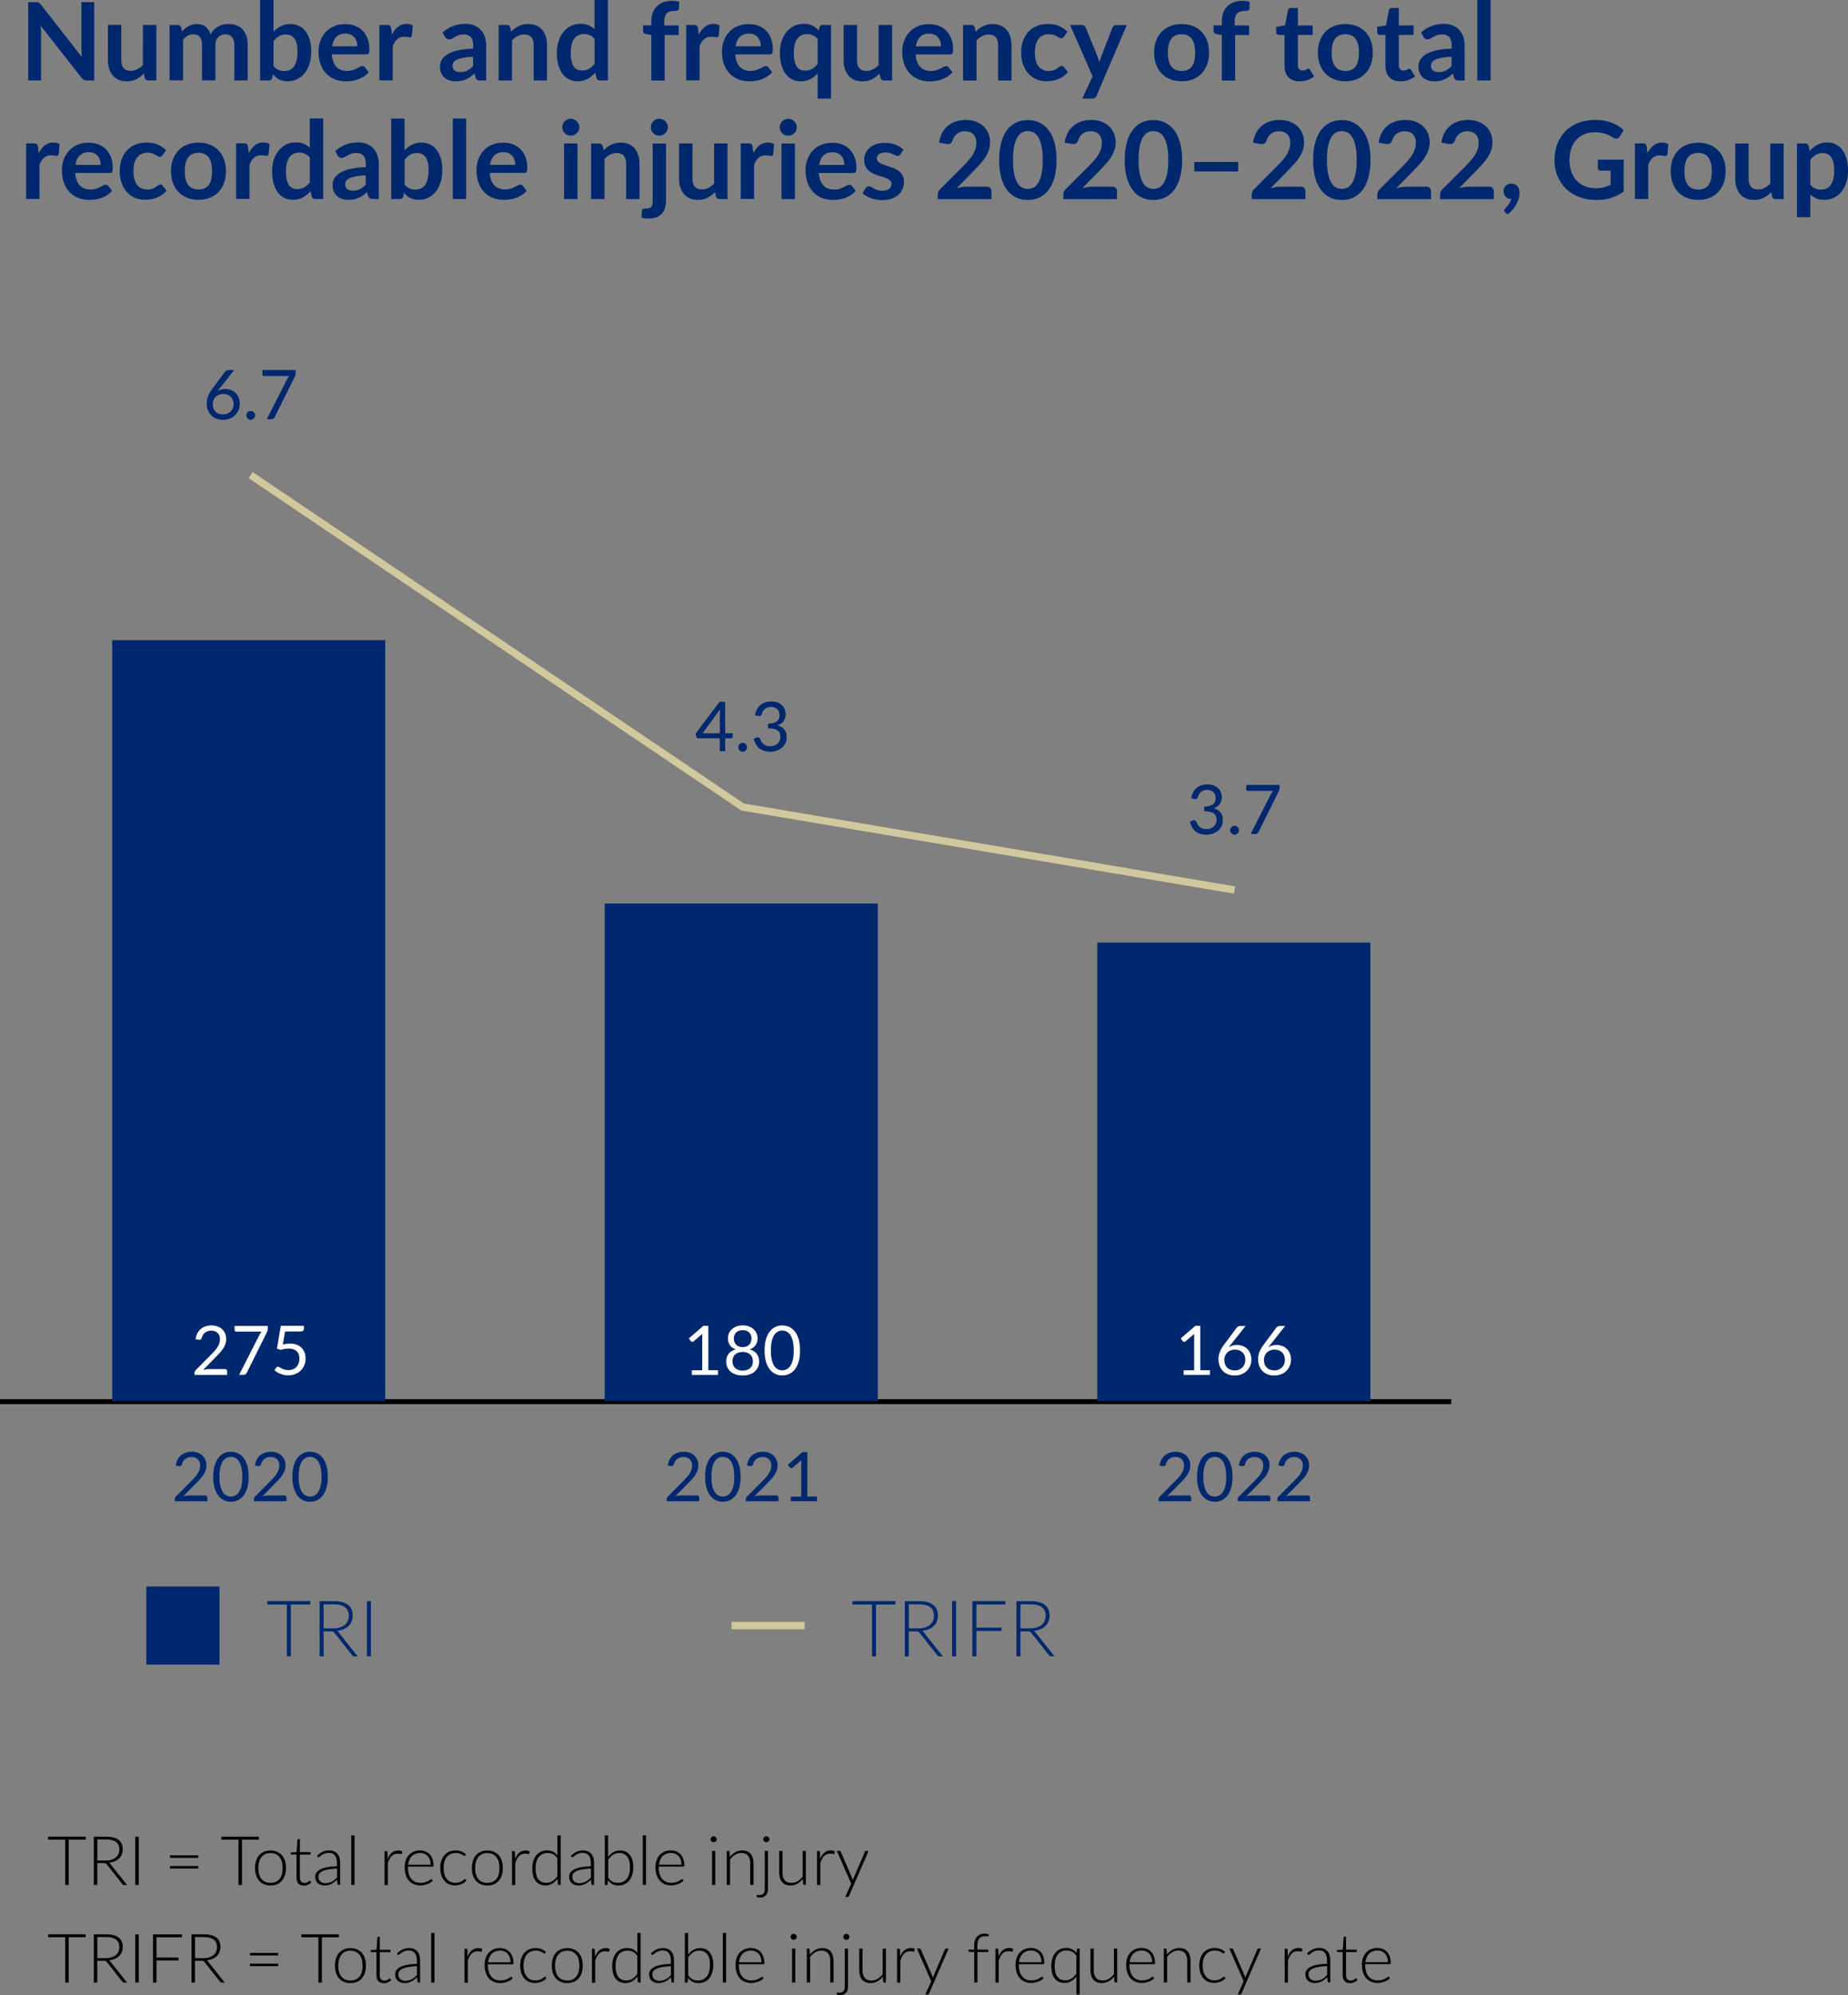 <?xml version="1.0" encoding="UTF-8"?>
<svg id="Layer_2" data-name="Layer 2" xmlns="http://www.w3.org/2000/svg" xmlns:xlink="http://www.w3.org/1999/xlink" viewBox="0 0 378.94 408.99">
  <rect x="0" y="0" width="378.94" height="408.99" fill="#808080" stroke="none"/>
  <defs>
    <style>
      .cls-1, .cls-2, .cls-3 {
        fill: none;
      }

      .cls-4 {
        clip-path: url(#clippath);
      }

      .cls-5 {
        fill: #00286e;
      }

      .cls-6 {
        fill: #fff;
      }

      .cls-7 {
        clip-path: url(#clippath-1);
      }

      .cls-8 {
        clip-path: url(#clippath-4);
      }

      .cls-9 {
        clip-path: url(#clippath-3);
      }

      .cls-10 {
        clip-path: url(#clippath-2);
      }

      .cls-11 {
        clip-path: url(#clippath-7);
      }

      .cls-12 {
        clip-path: url(#clippath-8);
      }

      .cls-13 {
        clip-path: url(#clippath-6);
      }

      .cls-14 {
        clip-path: url(#clippath-5);
      }

      .cls-15 {
        clip-path: url(#clippath-9);
      }

      .cls-16 {
        clip-path: url(#clippath-21);
      }

      .cls-17 {
        clip-path: url(#clippath-23);
      }

      .cls-18 {
        clip-path: url(#clippath-22);
      }

      .cls-19 {
        clip-path: url(#clippath-25);
      }

      .cls-20 {
        clip-path: url(#clippath-44);
      }

      .cls-21 {
        clip-path: url(#clippath-40);
      }

      .cls-22 {
        clip-path: url(#clippath-42);
      }

      .cls-23 {
        clip-path: url(#clippath-47);
      }

      .cls-24 {
        clip-path: url(#clippath-43);
      }

      .cls-25 {
        clip-path: url(#clippath-46);
      }

      .cls-26 {
        clip-path: url(#clippath-48);
      }

      .cls-27 {
        clip-path: url(#clippath-27);
      }

      .cls-28 {
        clip-path: url(#clippath-26);
      }

      .cls-29 {
        clip-path: url(#clippath-29);
      }

      .cls-30 {
        clip-path: url(#clippath-34);
      }

      .cls-31 {
        clip-path: url(#clippath-35);
      }

      .cls-32 {
        clip-path: url(#clippath-36);
      }

      .cls-33 {
        clip-path: url(#clippath-37);
      }

      .cls-34 {
        clip-path: url(#clippath-39);
      }

      .cls-35 {
        clip-path: url(#clippath-33);
      }

      .cls-36 {
        clip-path: url(#clippath-32);
      }

      .cls-37 {
        clip-path: url(#clippath-30);
      }

      .cls-38 {
        clip-path: url(#clippath-38);
      }

      .cls-39 {
        clip-path: url(#clippath-31);
      }

      .cls-40 {
        clip-path: url(#clippath-14);
      }

      .cls-41 {
        clip-path: url(#clippath-13);
      }

      .cls-42 {
        clip-path: url(#clippath-12);
      }

      .cls-43 {
        clip-path: url(#clippath-10);
      }

      .cls-44 {
        clip-path: url(#clippath-15);
      }

      .cls-45 {
        clip-path: url(#clippath-17);
      }

      .cls-46 {
        clip-path: url(#clippath-16);
      }

      .cls-47 {
        clip-path: url(#clippath-19);
      }

      .cls-48 {
        clip-path: url(#clippath-11);
      }

      .cls-49 {
        clip-path: url(#clippath-18);
      }

      .cls-50 {
        isolation: isolate;
      }

      .cls-2 {
        stroke: #000;
      }

      .cls-3 {
        stroke: #d2c89d;
        stroke-width: 1.5px;
      }
    </style>
    <clipPath id="clippath">
      <rect class="cls-1" y="285.82" width="298.59" height="3"/>
    </clipPath>
    <clipPath id="clippath-1">
      <rect class="cls-1" x="33.67" y="292.72" width="35.48" height="19"/>
    </clipPath>
    <clipPath id="clippath-2">
      <rect class="cls-1" x="134.54" y="292.72" width="35.48" height="19"/>
    </clipPath>
    <clipPath id="clippath-3">
      <rect class="cls-1" x="235.41" y="292.72" width="35.48" height="19"/>
    </clipPath>
    <clipPath id="clippath-4">
      <rect class="cls-1" x="23" y="131.22" width="56" height="156"/>
    </clipPath>
    <clipPath id="clippath-5">
      <rect class="cls-1" x="23" y="131.22" width="56" height="156"/>
    </clipPath>
    <clipPath id="clippath-6">
      <rect class="cls-1" x="124" y="185.22" width="56" height="102"/>
    </clipPath>
    <clipPath id="clippath-7">
      <rect class="cls-1" x="124" y="185.22" width="56" height="102"/>
    </clipPath>
    <clipPath id="clippath-8">
      <rect class="cls-1" x="225" y="193.22" width="56" height="94"/>
    </clipPath>
    <clipPath id="clippath-9">
      <rect class="cls-1" x="225" y="193.22" width="56" height="94"/>
    </clipPath>
    <clipPath id="clippath-10">
      <rect class="cls-1" y="43.55" width="316.99" height="299.4"/>
    </clipPath>
    <clipPath id="clippath-11">
      <rect class="cls-1" x="48" y="96.22" width="209" height="88"/>
    </clipPath>
    <clipPath id="clippath-12">
      <rect class="cls-1" x="48" y="96.5" width="209" height="86.84"/>
    </clipPath>
    <clipPath id="clippath-13">
      <rect class="cls-1" y="43.55" width="316.99" height="299.4"/>
    </clipPath>
    <clipPath id="clippath-14">
      <rect class="cls-1" y="43.55" width="316.99" height="299.4"/>
    </clipPath>
    <clipPath id="clippath-15">
      <rect class="cls-1" x="150" y="330.22" width="15" height="6"/>
    </clipPath>
    <clipPath id="clippath-16">
      <rect class="cls-1" x="150" y="330.22" width="15" height="6"/>
    </clipPath>
    <clipPath id="clippath-17">
      <rect class="cls-1" y="43.55" width="316.99" height="299.4"/>
    </clipPath>
    <clipPath id="clippath-18">
      <rect class="cls-1" x="235" y="155.22" width="51" height="54"/>
    </clipPath>
    <clipPath id="clippath-19">
      <rect class="cls-1" x="241" y="156.22" width="25" height="52"/>
    </clipPath>
    <clipPath id="clippath-21">
      <rect class="cls-1" y="43.55" width="316.99" height="299.4"/>
    </clipPath>
    <clipPath id="clippath-22">
      <rect class="cls-1" x="134" y="138.22" width="51" height="54"/>
    </clipPath>
    <clipPath id="clippath-23">
      <rect class="cls-1" x="140" y="139.22" width="25" height="52"/>
    </clipPath>
    <clipPath id="clippath-25">
      <rect class="cls-1" y="43.55" width="316.99" height="299.4"/>
    </clipPath>
    <clipPath id="clippath-26">
      <rect class="cls-1" x="33" y="70.22" width="51" height="54"/>
    </clipPath>
    <clipPath id="clippath-27">
      <rect class="cls-1" x="39" y="71.22" width="25" height="52"/>
    </clipPath>
    <clipPath id="clippath-29">
      <rect class="cls-1" y="43.55" width="316.99" height="299.4"/>
    </clipPath>
    <clipPath id="clippath-30">
      <rect class="cls-1" x="233" y="266.22" width="44" height="20"/>
    </clipPath>
    <clipPath id="clippath-31">
      <rect class="cls-1" x="240" y="267.22" width="26" height="18"/>
    </clipPath>
    <clipPath id="clippath-32">
      <rect class="cls-1" y="43.55" width="316.99" height="299.4"/>
    </clipPath>
    <clipPath id="clippath-33">
      <rect class="cls-1" x="132" y="266.22" width="44" height="20"/>
    </clipPath>
    <clipPath id="clippath-34">
      <rect class="cls-1" x="139" y="267.22" width="26" height="18"/>
    </clipPath>
    <clipPath id="clippath-35">
      <rect class="cls-1" y="43.55" width="316.99" height="299.4"/>
    </clipPath>
    <clipPath id="clippath-36">
      <rect class="cls-1" x="31" y="266.22" width="44" height="20"/>
    </clipPath>
    <clipPath id="clippath-37">
      <rect class="cls-1" x="38" y="267.22" width="27" height="18"/>
    </clipPath>
    <clipPath id="clippath-38">
      <rect class="cls-1" y="43.55" width="316.99" height="299.4"/>
    </clipPath>
    <clipPath id="clippath-39">
      <rect class="cls-1" x="235" y="155.22" width="51" height="54"/>
    </clipPath>
    <clipPath id="clippath-40">
      <rect class="cls-1" x="241" y="156.22" width="25" height="52"/>
    </clipPath>
    <clipPath id="clippath-42">
      <rect class="cls-1" y="43.55" width="316.99" height="299.4"/>
    </clipPath>
    <clipPath id="clippath-43">
      <rect class="cls-1" x="134" y="138.22" width="51" height="54"/>
    </clipPath>
    <clipPath id="clippath-44">
      <rect class="cls-1" x="140" y="139.22" width="25" height="52"/>
    </clipPath>
    <clipPath id="clippath-46">
      <rect class="cls-1" y="43.55" width="316.99" height="299.4"/>
    </clipPath>
    <clipPath id="clippath-47">
      <rect class="cls-1" x="33" y="70.22" width="51" height="54"/>
    </clipPath>
    <clipPath id="clippath-48">
      <rect class="cls-1" x="39" y="71.22" width="25" height="52"/>
    </clipPath>
  </defs>
  <g id="Layer_1-2" data-name="Layer 1">
    <g>
      <path class="cls-5" d="m19.32.44v16.05h-1.53c-.24,0-.43-.04-.59-.12-.16-.08-.31-.21-.46-.39L8.35,5.28c.04.49.07.94.07,1.35v9.86h-2.63V.44h1.57c.13,0,.23,0,.33.02.09.01.17.03.24.07.07.03.14.08.21.14.07.06.14.15.22.25l8.41,10.74c-.02-.26-.04-.51-.06-.77-.01-.25-.02-.48-.02-.7V.44h2.63Zm12.74,4.66v11.39h-1.68c-.36,0-.59-.17-.69-.5l-.19-.91c-.47.47-.98.86-1.54,1.15-.56.29-1.22.44-1.99.44-.62,0-1.17-.11-1.65-.32-.48-.21-.88-.51-1.2-.89-.33-.38-.57-.84-.74-1.37-.17-.53-.25-1.11-.25-1.75v-7.24h2.74v7.24c0,.7.16,1.23.48,1.62.32.38.8.57,1.45.57.47,0,.92-.11,1.33-.32.41-.21.81-.5,1.18-.87V5.11h2.74Zm2.71,11.39V5.11h1.68c.36,0,.59.17.7.5l.18.84c.2-.22.41-.43.63-.61.22-.18.45-.34.7-.48.25-.13.51-.24.8-.32.28-.08.6-.12.94-.12.72,0,1.31.19,1.77.58.46.39.81.9,1.04,1.55.18-.38.4-.7.67-.97.27-.27.56-.49.88-.66.32-.17.66-.3,1.02-.38.36-.08.72-.12,1.08-.12.63,0,1.19.1,1.68.29.49.19.9.47,1.23.84.33.37.59.82.76,1.35.17.53.26,1.14.26,1.83v7.25h-2.74v-7.25c0-.73-.16-1.27-.48-1.64-.32-.37-.78-.55-1.4-.55-.28,0-.54.05-.78.14-.24.1-.45.24-.63.42-.18.18-.32.41-.43.68-.1.27-.16.59-.16.94v7.25h-2.75v-7.25c0-.76-.15-1.32-.46-1.67-.31-.35-.76-.52-1.35-.52-.4,0-.77.1-1.12.29-.34.2-.66.46-.96.8v8.34h-2.74Zm21.32-9.99c.46-.48.97-.86,1.53-1.15.56-.28,1.2-.43,1.91-.43.66,0,1.25.13,1.78.39.53.26.98.63,1.35,1.12.37.48.66,1.07.86,1.76.2.69.3,1.46.3,2.32,0,.93-.11,1.76-.34,2.52-.23.75-.56,1.4-.98,1.94-.43.54-.94.95-1.54,1.25-.6.3-1.27.44-2,.44-.36,0-.68-.04-.97-.11s-.56-.17-.8-.29c-.24-.13-.47-.28-.67-.46-.2-.18-.4-.38-.58-.6l-.12.77c-.04.19-.12.33-.23.41-.11.08-.25.12-.44.12h-1.81V0h2.74v6.5Zm0,7.04c.31.38.65.64,1.02.8.37.16.75.23,1.16.23s.8-.08,1.14-.23c.34-.15.62-.39.86-.71.24-.32.42-.73.54-1.23.13-.5.19-1.1.19-1.79,0-1.25-.21-2.16-.62-2.71-.41-.56-1.01-.84-1.79-.84-.53,0-.98.12-1.38.36-.39.24-.77.58-1.12,1.02v5.11Zm11.95-2.4c.04.58.15,1.09.31,1.52.16.43.38.78.64,1.05.27.28.58.48.95.62.37.14.77.21,1.22.21s.83-.05,1.15-.16c.32-.1.6-.22.84-.34.24-.13.45-.24.63-.34.18-.1.36-.16.53-.16.23,0,.4.09.51.26l.79,1c-.3.36-.64.65-1.02.89-.38.24-.77.43-1.18.58-.41.14-.83.25-1.25.31-.43.06-.84.09-1.24.09-.79,0-1.53-.13-2.21-.39-.68-.26-1.27-.65-1.78-1.17-.5-.51-.9-1.15-1.19-1.91-.29-.76-.43-1.64-.43-2.64,0-.78.13-1.51.38-2.19.25-.68.61-1.28,1.08-1.79.47-.51,1.04-.91,1.72-1.2.68-.3,1.44-.44,2.29-.44.72,0,1.38.11,1.99.34.61.23,1.13.56,1.57,1,.44.44.78.98,1.03,1.62.25.64.37,1.37.37,2.19,0,.41-.04.69-.13.84s-.26.22-.51.22h-7.05Zm5.23-1.65c0-.36-.05-.69-.15-1-.1-.31-.25-.59-.45-.83-.2-.24-.45-.42-.76-.56-.31-.14-.66-.21-1.07-.21-.79,0-1.42.23-1.87.68-.46.45-.75,1.09-.87,1.92h5.17Zm7.1-2.41c.36-.68.78-1.22,1.27-1.6.49-.39,1.07-.58,1.73-.58.53,0,.95.11,1.27.34l-.18,2.05c-.04.13-.09.23-.16.28-.07.06-.16.08-.28.08-.11,0-.28-.02-.49-.06-.22-.04-.43-.06-.64-.06-.3,0-.57.04-.81.13-.24.09-.45.22-.64.38-.19.17-.36.37-.5.6-.14.24-.28.51-.41.81v7.02h-2.74V5.11h1.61c.28,0,.48.05.59.15.11.1.18.28.22.54l.17,1.29Zm10.36-.39c1.31-1.2,2.89-1.8,4.73-1.8.67,0,1.26.11,1.79.33.53.22.97.52,1.33.91.36.39.64.85.83,1.39.19.54.28,1.13.28,1.78v7.19h-1.24c-.26,0-.46-.04-.6-.12-.14-.08-.25-.23-.33-.47l-.24-.82c-.29.26-.57.49-.84.68-.27.2-.56.36-.85.49-.3.13-.61.23-.95.31-.34.07-.71.11-1.12.11-.48,0-.93-.06-1.33-.19-.41-.13-.76-.32-1.05-.58-.3-.26-.53-.58-.69-.97-.16-.38-.24-.83-.24-1.34,0-.29.05-.58.14-.86.1-.28.25-.56.47-.82.22-.26.5-.5.85-.73.35-.23.78-.43,1.28-.6.51-.17,1.1-.31,1.77-.42.67-.11,1.44-.17,2.31-.19v-.67c0-.76-.16-1.33-.49-1.69-.33-.37-.8-.55-1.41-.55-.44,0-.81.05-1.1.16-.29.1-.55.22-.77.35-.22.13-.42.25-.6.35-.18.1-.38.16-.6.16-.19,0-.36-.05-.49-.15-.13-.1-.24-.22-.32-.35l-.49-.88Zm6.28,4.94c-.79.04-1.46.11-2,.21-.54.1-.97.23-1.3.38-.33.16-.56.34-.7.54-.14.21-.21.43-.21.68,0,.48.14.83.43,1.03.28.21.66.31,1.12.31.56,0,1.05-.1,1.46-.31.41-.2.81-.51,1.2-.93v-1.92Zm7.8-5.13c.23-.23.47-.44.73-.64.26-.2.53-.36.81-.5.28-.14.59-.24.92-.32.33-.08.68-.12,1.07-.12.62,0,1.17.11,1.65.32.48.21.88.51,1.2.89.32.38.57.84.73,1.37.17.53.25,1.11.25,1.75v7.25h-2.74v-7.25c0-.7-.16-1.23-.48-1.62-.32-.38-.8-.57-1.45-.57-.47,0-.92.11-1.33.32-.41.21-.81.51-1.18.88v8.24h-2.74V5.11h1.68c.36,0,.59.17.7.5l.19.9ZM124.67,0v16.49h-1.68c-.36,0-.59-.17-.69-.5l-.23-1.1c-.46.53-.99.95-1.58,1.28-.6.33-1.29.49-2.08.49-.62,0-1.19-.13-1.71-.39-.52-.26-.96-.63-1.34-1.13-.37-.49-.66-1.1-.87-1.83-.2-.73-.31-1.55-.31-2.49,0-.84.11-1.63.34-2.35.23-.73.56-1.35.99-1.89.43-.53.94-.95,1.54-1.25.6-.3,1.27-.45,2.02-.45.64,0,1.18.1,1.63.3.45.2.85.47,1.21.81V0h2.74Zm-2.74,8.01c-.31-.38-.65-.64-1.02-.8-.37-.16-.76-.23-1.18-.23s-.79.08-1.12.23-.62.39-.85.7c-.24.31-.42.71-.54,1.2-.13.48-.19,1.06-.19,1.71s.05,1.23.16,1.69c.11.46.26.84.46,1.13.2.29.44.5.73.63.29.13.61.19.97.19.57,0,1.05-.12,1.45-.36.4-.24.78-.57,1.13-1.01v-5.11Zm11.63,8.48V7.17l-.99-.16c-.21-.04-.39-.12-.52-.23-.13-.11-.19-.26-.19-.46v-1.12h1.7v-.84c0-.65.1-1.24.29-1.75.2-.52.48-.96.84-1.32.37-.36.81-.64,1.34-.83.53-.19,1.12-.29,1.78-.29.53,0,1.01.07,1.47.21l-.06,1.38c0,.1-.04.19-.09.25-.05.06-.12.11-.21.14-.09.03-.18.06-.29.07-.11.01-.23.02-.36.02-.33,0-.62.04-.87.11-.26.07-.47.19-.65.37-.18.17-.31.4-.41.69-.09.28-.14.64-.14,1.06v.75h2.96v1.95h-2.87v9.34h-2.74Zm9.73-9.41c.36-.68.78-1.22,1.27-1.6.49-.39,1.07-.58,1.73-.58.53,0,.95.11,1.27.34l-.18,2.05c-.04.13-.09.23-.16.28-.07.06-.16.08-.28.08-.11,0-.28-.02-.49-.06-.22-.04-.43-.06-.64-.06-.3,0-.57.04-.81.13-.24.09-.45.22-.64.38-.19.17-.36.37-.5.6-.14.24-.28.51-.41.81v7.02h-2.74V5.11h1.61c.28,0,.48.05.59.15.11.1.18.28.22.54l.17,1.29Zm7.48,4.06c.04.58.15,1.09.31,1.52.16.43.38.78.64,1.05.27.28.58.48.95.62.37.14.77.21,1.22.21s.83-.05,1.15-.16c.32-.1.6-.22.84-.34.24-.13.45-.24.63-.34.18-.1.36-.16.53-.16.23,0,.4.09.51.26l.79,1c-.3.36-.64.65-1.02.89-.38.24-.77.43-1.18.58-.41.14-.83.25-1.25.31-.43.06-.84.09-1.24.09-.79,0-1.53-.13-2.21-.39-.68-.26-1.27-.65-1.78-1.17-.5-.51-.9-1.15-1.19-1.91-.29-.76-.43-1.64-.43-2.64,0-.78.13-1.51.38-2.19.25-.68.61-1.28,1.08-1.79.47-.51,1.04-.91,1.72-1.2.68-.3,1.44-.44,2.29-.44.72,0,1.38.11,1.99.34.61.23,1.13.56,1.57,1,.44.44.78.98,1.03,1.62.25.64.37,1.37.37,2.19,0,.41-.04.69-.13.84-.09.14-.26.22-.51.22h-7.05Zm5.23-1.65c0-.36-.05-.69-.15-1-.1-.31-.25-.59-.45-.83-.2-.24-.45-.42-.76-.56-.31-.14-.66-.21-1.07-.21-.79,0-1.42.23-1.87.68-.46.45-.75,1.09-.87,1.92h5.17Zm14.41-4.38v15.11h-2.74v-5.16c-.45.48-.96.87-1.53,1.17-.57.3-1.23.44-1.99.44-.62,0-1.19-.13-1.71-.39-.52-.26-.96-.63-1.34-1.13-.37-.49-.66-1.1-.87-1.83-.2-.73-.31-1.55-.31-2.49,0-.84.11-1.63.34-2.35.23-.73.56-1.35.99-1.89.43-.53.94-.95,1.54-1.25.6-.3,1.27-.45,2.02-.45s1.31.12,1.79.37c.48.24.91.57,1.29.99l.14-.64c.1-.33.33-.5.69-.5h1.68Zm-2.74,2.91c-.3-.38-.64-.64-1.01-.8-.37-.16-.77-.23-1.19-.23s-.79.08-1.12.23-.62.39-.85.7c-.24.31-.42.71-.54,1.2-.13.48-.19,1.06-.19,1.71s.05,1.23.16,1.69c.11.46.26.84.46,1.13.2.29.44.5.73.63.29.13.61.19.97.19.57,0,1.05-.12,1.45-.36.4-.24.78-.57,1.13-1.01v-5.11Zm15.25-2.91v11.39h-1.68c-.36,0-.59-.17-.69-.5l-.19-.91c-.47.47-.98.86-1.54,1.15-.56.29-1.22.44-1.99.44-.62,0-1.17-.11-1.65-.32-.48-.21-.88-.51-1.2-.89-.33-.38-.57-.84-.74-1.37-.17-.53-.25-1.11-.25-1.75v-7.24h2.74v7.24c0,.7.16,1.23.48,1.62.32.38.8.57,1.45.57.47,0,.92-.11,1.33-.32.41-.21.81-.5,1.18-.87V5.11h2.74Zm4.82,6.04c.04.58.15,1.09.31,1.52.16.43.38.78.64,1.05.27.28.58.48.95.62.37.14.77.21,1.22.21s.83-.05,1.15-.16c.32-.1.6-.22.84-.34.24-.13.45-.24.63-.34.18-.1.36-.16.53-.16.23,0,.4.09.51.26l.79,1c-.3.36-.64.65-1.02.89-.38.24-.77.43-1.18.58-.41.14-.83.25-1.25.31-.43.06-.84.09-1.24.09-.79,0-1.53-.13-2.21-.39-.68-.26-1.27-.65-1.78-1.17-.5-.51-.9-1.15-1.19-1.91-.29-.76-.43-1.64-.43-2.64,0-.78.13-1.51.38-2.19.25-.68.61-1.28,1.08-1.79.47-.51,1.04-.91,1.72-1.2.68-.3,1.44-.44,2.29-.44.72,0,1.38.11,1.99.34.61.23,1.13.56,1.57,1,.44.44.78.98,1.03,1.62.25.64.37,1.37.37,2.19,0,.41-.04.69-.13.84-.09.14-.26.22-.51.22h-7.05Zm5.23-1.65c0-.36-.05-.69-.15-1-.1-.31-.25-.59-.45-.83-.2-.24-.45-.42-.76-.56-.31-.14-.66-.21-1.07-.21-.79,0-1.42.23-1.87.68-.46.45-.75,1.09-.87,1.92h5.17Zm7.08-2.99c.23-.23.47-.44.73-.64.26-.2.53-.36.81-.5.28-.14.59-.24.92-.32.33-.08.68-.12,1.07-.12.62,0,1.17.11,1.65.32.48.21.88.51,1.2.89.32.38.57.84.73,1.37.17.53.25,1.11.25,1.75v7.25h-2.74v-7.25c0-.7-.16-1.23-.48-1.62-.32-.38-.8-.57-1.45-.57-.47,0-.92.11-1.33.32-.41.21-.81.51-1.18.88v8.24h-2.74V5.11h1.68c.36,0,.59.17.7.5l.19.9Zm18.12,1.01c-.08.1-.16.19-.24.24-.08.06-.19.09-.34.09s-.28-.04-.41-.13c-.13-.09-.29-.18-.48-.29-.19-.11-.41-.2-.66-.29-.26-.08-.57-.13-.95-.13-.48,0-.9.09-1.27.26-.36.17-.66.42-.9.75-.24.33-.42.72-.54,1.18-.12.46-.18.99-.18,1.57s.06,1.15.19,1.62c.13.47.32.87.56,1.19.24.32.54.57.89.73.35.17.74.25,1.18.25s.79-.05,1.06-.16c.27-.11.5-.23.68-.36.18-.13.35-.25.48-.36.14-.11.29-.16.46-.16.22,0,.39.09.5.26l.79,1c-.3.36-.63.65-.99.89-.36.24-.72.43-1.1.58-.38.14-.77.25-1.18.31-.4.06-.8.09-1.2.09-.7,0-1.37-.13-1.99-.39-.62-.26-1.17-.65-1.63-1.15-.47-.5-.83-1.12-1.1-1.85-.27-.73-.41-1.56-.41-2.49,0-.84.12-1.61.36-2.33.24-.71.59-1.33,1.06-1.85.47-.52,1.04-.93,1.73-1.23.69-.3,1.48-.44,2.38-.44s1.6.14,2.24.41c.64.27,1.22.67,1.73,1.18l-.72,1Zm12.89-2.41l-6.2,14.52c-.08.19-.19.34-.32.44-.13.1-.33.15-.59.15h-2.04l2.13-4.57-4.61-10.53h2.41c.21,0,.38.05.51.16.12.1.21.22.27.36l2.42,5.91c.08.2.15.4.21.6.06.2.11.4.16.61.07-.21.13-.41.2-.62.07-.2.14-.41.22-.6l2.29-5.89c.06-.15.16-.27.29-.37.14-.1.29-.14.46-.14h2.2Zm11.24-.18c.84,0,1.61.14,2.3.41.69.27,1.28.66,1.78,1.17.49.5.87,1.12,1.14,1.84.27.73.4,1.54.4,2.43s-.13,1.72-.4,2.44c-.27.73-.65,1.34-1.14,1.85-.49.51-1.08.9-1.78,1.18-.69.27-1.46.41-2.3.41s-1.62-.14-2.32-.41c-.7-.27-1.29-.67-1.78-1.18-.49-.51-.87-1.13-1.14-1.85-.27-.73-.41-1.54-.41-2.44s.13-1.71.41-2.43c.27-.73.65-1.34,1.14-1.84.49-.5,1.09-.89,1.78-1.17.7-.27,1.47-.41,2.32-.41Zm0,9.62c.95,0,1.65-.32,2.1-.95.46-.64.68-1.57.68-2.8s-.23-2.16-.68-2.81c-.46-.64-1.16-.97-2.1-.97s-1.67.32-2.14.97c-.46.65-.69,1.58-.69,2.8s.23,2.15.69,2.79c.46.64,1.17.96,2.14.96Zm8.24,1.94V7.17l-.99-.16c-.21-.04-.39-.12-.52-.23-.13-.11-.19-.26-.19-.46v-1.12h1.7v-.84c0-.65.1-1.24.29-1.75.2-.52.48-.96.84-1.32.37-.36.81-.64,1.34-.83.53-.19,1.12-.29,1.78-.29.53,0,1.01.07,1.47.21l-.06,1.38c0,.1-.04.19-.09.25-.05.06-.12.11-.21.14-.09.03-.18.06-.29.07-.11.01-.23.02-.36.02-.33,0-.62.04-.87.11-.26.07-.47.19-.65.37-.18.17-.31.4-.41.69-.09.28-.14.64-.14,1.06v.75h2.96v1.95h-2.87v9.34h-2.74Zm15.93.18c-.99,0-1.75-.28-2.28-.84-.53-.56-.79-1.33-.79-2.31v-6.36h-1.17c-.15,0-.27-.05-.38-.14-.1-.1-.16-.24-.16-.43v-1.09l1.83-.3.58-3.11c.04-.15.11-.26.21-.34.1-.08.24-.12.4-.12h1.42v3.59h3.04v1.95h-3.04v6.17c0,.36.09.63.26.83.17.2.41.3.72.3.17,0,.31-.02.43-.06.11-.04.21-.08.3-.13.08-.04.16-.09.23-.13.07-.04.13-.06.2-.06.08,0,.15.02.2.06.05.04.11.1.17.18l.82,1.33c-.4.33-.86.58-1.38.75-.52.17-1.05.26-1.61.26Zm9.41-11.74c.84,0,1.61.14,2.3.41.69.27,1.28.66,1.78,1.17.49.5.87,1.12,1.14,1.84.27.73.4,1.54.4,2.43s-.13,1.72-.4,2.44c-.27.73-.65,1.34-1.14,1.85-.49.51-1.08.9-1.78,1.18-.69.27-1.46.41-2.3.41s-1.62-.14-2.32-.41c-.7-.27-1.29-.67-1.78-1.18-.49-.51-.87-1.13-1.14-1.85-.27-.73-.41-1.54-.41-2.44s.13-1.71.41-2.43c.27-.73.65-1.34,1.14-1.84.49-.5,1.09-.89,1.78-1.17.7-.27,1.47-.41,2.32-.41Zm0,9.62c.95,0,1.65-.32,2.1-.95.46-.64.68-1.57.68-2.8s-.23-2.16-.68-2.81c-.46-.64-1.16-.97-2.1-.97s-1.67.32-2.14.97c-.46.65-.69,1.58-.69,2.8s.23,2.15.69,2.79c.46.64,1.17.96,2.14.96Zm11.29,2.12c-.99,0-1.75-.28-2.28-.84-.53-.56-.79-1.33-.79-2.31v-6.36h-1.17c-.15,0-.27-.05-.38-.14-.1-.1-.16-.24-.16-.43v-1.09l1.83-.3.58-3.11c.04-.15.11-.26.21-.34.1-.08.24-.12.4-.12h1.42v3.59h3.04v1.95h-3.04v6.17c0,.36.09.63.26.83.17.2.41.3.72.3.17,0,.31-.02.43-.06.11-.04.21-.08.3-.13.08-.04.16-.09.23-.13.07-.04.13-.06.2-.06.08,0,.15.02.2.06.05.04.11.1.17.18l.82,1.33c-.4.33-.86.58-1.38.75-.52.17-1.05.26-1.61.26Zm4.2-9.98c1.31-1.2,2.89-1.8,4.73-1.8.67,0,1.26.11,1.79.33.53.22.97.52,1.33.91.36.39.64.85.83,1.39.19.54.28,1.13.28,1.78v7.19h-1.24c-.26,0-.46-.04-.6-.12-.14-.08-.25-.23-.33-.47l-.24-.82c-.29.26-.57.49-.84.68-.27.2-.56.36-.85.49-.3.13-.61.23-.95.31-.34.07-.71.11-1.12.11-.48,0-.93-.06-1.33-.19-.41-.13-.76-.32-1.05-.58-.3-.26-.53-.58-.69-.97-.16-.38-.24-.83-.24-1.34,0-.29.05-.58.14-.86.1-.28.25-.56.47-.82.22-.26.5-.5.85-.73.35-.23.78-.43,1.28-.6.51-.17,1.1-.31,1.77-.42.67-.11,1.44-.17,2.31-.19v-.67c0-.76-.16-1.33-.49-1.69-.33-.37-.8-.55-1.41-.55-.44,0-.81.05-1.1.16-.29.1-.55.22-.77.35-.22.13-.42.25-.6.35-.18.1-.38.16-.6.16-.19,0-.36-.05-.49-.15-.13-.1-.24-.22-.32-.35l-.49-.88Zm6.28,4.94c-.79.04-1.46.11-2,.21-.54.1-.97.23-1.3.38-.33.16-.56.34-.7.54-.14.21-.21.43-.21.68,0,.48.14.83.43,1.03.28.21.66.31,1.12.31.56,0,1.05-.1,1.46-.31.41-.2.81-.51,1.2-.93v-1.92Zm8.01-11.63v16.49h-2.74V0h2.74Z"/>
      <path class="cls-5" d="m7.94,31.39c.36-.68.78-1.22,1.27-1.6.49-.39,1.07-.58,1.73-.58.53,0,.95.11,1.27.34l-.18,2.05c-.04.13-.09.23-.16.28-.07.06-.16.08-.28.08-.11,0-.28-.02-.49-.06-.22-.04-.43-.06-.64-.06-.3,0-.57.04-.81.13-.24.09-.45.22-.64.38-.19.17-.36.37-.5.6-.14.24-.28.51-.41.81v7.02h-2.74v-11.39h1.61c.28,0,.48.05.59.15.11.1.18.28.22.54l.17,1.29Zm7.48,4.06c.04.58.15,1.09.31,1.52.16.43.38.78.64,1.05.27.28.58.48.95.62.37.14.77.21,1.22.21s.83-.05,1.15-.16c.32-.1.6-.22.84-.34.24-.13.45-.24.63-.34.18-.1.36-.16.53-.16.23,0,.4.09.51.26l.79,1c-.3.36-.64.65-1.02.89-.38.24-.77.43-1.18.58-.41.14-.83.25-1.25.31-.43.06-.84.09-1.24.09-.79,0-1.53-.13-2.21-.39-.68-.26-1.27-.65-1.78-1.17-.5-.51-.9-1.15-1.19-1.91-.29-.76-.43-1.64-.43-2.64,0-.78.13-1.51.38-2.19.25-.68.61-1.28,1.08-1.79.47-.51,1.04-.91,1.72-1.2.68-.3,1.44-.44,2.29-.44.72,0,1.38.11,1.99.34.61.23,1.13.56,1.57,1,.44.44.78.98,1.03,1.62.25.64.37,1.37.37,2.19,0,.41-.04.69-.13.84s-.26.22-.51.22h-7.05Zm5.23-1.65c0-.36-.05-.69-.15-1-.1-.31-.25-.59-.45-.83-.2-.24-.45-.42-.76-.56-.31-.14-.66-.21-1.07-.21-.79,0-1.42.23-1.87.68-.46.45-.75,1.09-.87,1.92h5.17Zm12.68-1.98c-.08.1-.16.19-.24.24-.08.06-.19.09-.34.09s-.28-.04-.41-.13c-.13-.09-.29-.18-.48-.29-.19-.11-.41-.2-.66-.29-.26-.08-.57-.13-.95-.13-.48,0-.9.09-1.27.26-.36.17-.66.42-.9.75-.24.33-.42.72-.54,1.18-.12.46-.18.99-.18,1.57s.06,1.15.19,1.62c.13.47.32.87.56,1.19.24.32.54.57.89.73.35.17.74.25,1.18.25s.79-.05,1.06-.16c.27-.11.5-.23.68-.36.18-.13.35-.25.48-.36.14-.11.29-.16.46-.16.22,0,.39.09.5.26l.79,1c-.3.36-.63.65-.99.89-.36.24-.72.43-1.1.58-.38.14-.77.25-1.18.31-.4.06-.8.09-1.2.09-.7,0-1.37-.13-1.99-.39s-1.17-.65-1.63-1.15c-.47-.5-.83-1.12-1.1-1.85-.27-.73-.41-1.56-.41-2.49,0-.84.12-1.61.36-2.33.24-.71.59-1.33,1.06-1.85.47-.52,1.04-.93,1.73-1.23.69-.3,1.48-.44,2.38-.44s1.6.14,2.24.41c.64.27,1.22.67,1.73,1.18l-.72,1Zm7.38-2.59c.84,0,1.61.14,2.3.41.69.27,1.28.66,1.78,1.17.49.5.87,1.12,1.14,1.84.27.73.4,1.54.4,2.43s-.13,1.72-.4,2.44c-.27.73-.65,1.34-1.14,1.85-.49.51-1.08.9-1.78,1.18-.69.27-1.46.41-2.3.41s-1.62-.14-2.32-.41c-.7-.27-1.29-.67-1.78-1.18-.49-.51-.87-1.13-1.14-1.85-.27-.73-.41-1.54-.41-2.44s.13-1.71.41-2.43c.27-.73.65-1.34,1.14-1.84.49-.5,1.09-.89,1.78-1.17.7-.27,1.47-.41,2.32-.41Zm0,9.62c.95,0,1.65-.32,2.1-.95.46-.64.68-1.57.68-2.8s-.23-2.16-.68-2.81c-.46-.64-1.16-.97-2.1-.97s-1.67.32-2.14.97c-.46.65-.69,1.58-.69,2.8s.23,2.15.69,2.79c.46.64,1.17.96,2.14.96Zm10.29-7.47c.36-.68.78-1.22,1.27-1.6.49-.39,1.07-.58,1.73-.58.53,0,.95.11,1.27.34l-.18,2.05c-.04.13-.09.23-.16.28-.07.06-.16.08-.28.08-.11,0-.28-.02-.49-.06-.22-.04-.43-.06-.64-.06-.3,0-.57.04-.81.13-.24.09-.45.22-.64.38-.19.17-.36.37-.5.6-.14.24-.28.51-.41.81v7.02h-2.74v-11.39h1.61c.28,0,.48.05.59.15.11.1.18.28.22.54l.17,1.29Zm15.28-7.08v16.49h-1.68c-.36,0-.59-.17-.69-.5l-.23-1.1c-.46.53-.99.95-1.58,1.28-.6.33-1.29.49-2.08.49-.62,0-1.19-.13-1.71-.39-.52-.26-.96-.63-1.34-1.13-.37-.49-.66-1.1-.87-1.83-.2-.73-.31-1.55-.31-2.49,0-.84.11-1.63.34-2.35.23-.73.56-1.35.99-1.89.43-.53.94-.95,1.54-1.25.6-.3,1.27-.45,2.02-.45.64,0,1.18.1,1.63.3.45.2.85.47,1.21.81v-6.01h2.74Zm-2.74,8.01c-.31-.38-.65-.64-1.02-.8s-.76-.23-1.18-.23-.79.08-1.12.23-.62.39-.85.7c-.24.31-.42.71-.54,1.2-.13.48-.19,1.06-.19,1.71s.05,1.23.16,1.69c.11.46.26.84.46,1.13.2.29.44.5.73.63.29.13.61.19.97.19.57,0,1.05-.12,1.45-.36.4-.24.78-.57,1.13-1.01v-5.11Zm5.17-1.32c1.31-1.2,2.89-1.8,4.73-1.8.67,0,1.26.11,1.79.33.53.22.97.52,1.33.91.36.39.64.85.83,1.39.19.54.28,1.13.28,1.78v7.19h-1.24c-.26,0-.46-.04-.6-.12-.14-.08-.25-.23-.33-.47l-.24-.82c-.29.26-.57.49-.84.68-.27.2-.56.36-.85.49-.3.13-.61.23-.95.31-.34.07-.71.11-1.12.11-.48,0-.93-.06-1.33-.19-.41-.13-.76-.32-1.05-.58-.3-.26-.53-.58-.69-.97-.16-.38-.24-.83-.24-1.34,0-.29.05-.58.14-.86.1-.28.25-.56.47-.82.22-.26.5-.5.85-.73.35-.23.78-.43,1.28-.6.51-.17,1.1-.31,1.77-.42.67-.11,1.44-.17,2.31-.19v-.67c0-.76-.16-1.33-.49-1.69-.33-.37-.8-.55-1.41-.55-.44,0-.81.05-1.1.16-.29.1-.55.22-.77.35-.22.13-.42.25-.6.35-.18.1-.38.16-.6.16-.19,0-.36-.05-.49-.15-.13-.1-.24-.22-.32-.35l-.49-.88Zm6.28,4.94c-.79.04-1.46.11-2,.21-.54.1-.97.23-1.3.38-.33.16-.56.34-.7.54-.14.21-.21.43-.21.68,0,.48.14.83.43,1.03.28.21.66.31,1.12.31.56,0,1.05-.1,1.46-.31.41-.2.81-.51,1.2-.93v-1.92Zm7.98-5.13c.46-.48.97-.86,1.53-1.15.56-.28,1.2-.43,1.91-.43.66,0,1.25.13,1.78.39.53.26.98.63,1.35,1.12.37.48.66,1.07.86,1.76.2.69.3,1.46.3,2.32,0,.93-.11,1.76-.34,2.52-.23.75-.56,1.4-.98,1.94-.43.54-.94.95-1.54,1.25-.6.3-1.27.44-2,.44-.36,0-.68-.04-.97-.11-.29-.07-.55-.17-.8-.29-.24-.13-.47-.28-.67-.46-.2-.18-.4-.38-.58-.6l-.12.77c-.04.19-.12.33-.23.41-.11.08-.25.12-.44.12h-1.81v-16.49h2.74v6.5Zm0,7.04c.31.38.65.64,1.02.8s.75.23,1.16.23.8-.08,1.14-.23c.34-.15.62-.39.86-.71.24-.32.42-.73.54-1.23.13-.5.19-1.1.19-1.79,0-1.25-.21-2.16-.62-2.71-.41-.56-1.01-.84-1.79-.84-.53,0-.98.12-1.38.36-.39.24-.77.58-1.12,1.02v5.11Zm12.62-13.54v16.49h-2.74v-16.49h2.74Zm4.84,11.14c.04.58.15,1.09.31,1.52.16.43.38.78.64,1.05.27.28.58.48.95.62.37.14.77.21,1.22.21s.83-.05,1.15-.16c.32-.1.6-.22.84-.34.24-.13.45-.24.63-.34.18-.1.36-.16.53-.16.23,0,.4.09.51.26l.79,1c-.3.36-.64.65-1.02.89-.38.24-.77.43-1.18.58-.41.14-.83.25-1.25.31-.43.06-.84.09-1.24.09-.79,0-1.53-.13-2.21-.39-.68-.26-1.27-.65-1.78-1.17-.5-.51-.9-1.15-1.19-1.91-.29-.76-.43-1.64-.43-2.64,0-.78.13-1.51.38-2.19.25-.68.61-1.28,1.08-1.79.47-.51,1.04-.91,1.72-1.2.68-.3,1.44-.44,2.29-.44.72,0,1.38.11,1.99.34.61.23,1.13.56,1.57,1,.44.44.78.98,1.03,1.62.25.64.37,1.37.37,2.19,0,.41-.04.69-.13.84s-.26.22-.51.22h-7.05Zm5.23-1.65c0-.36-.05-.69-.15-1-.1-.31-.25-.59-.45-.83-.2-.24-.45-.42-.76-.56-.31-.14-.66-.21-1.07-.21-.79,0-1.42.23-1.87.68-.46.45-.75,1.09-.87,1.92h5.17Zm13.13-7.7c0,.24-.05.46-.14.67-.1.21-.22.39-.38.54-.16.16-.35.28-.56.37-.21.09-.44.14-.69.14s-.46-.05-.67-.14c-.21-.09-.39-.22-.55-.37-.16-.16-.28-.34-.37-.54-.09-.21-.14-.43-.14-.67s.05-.47.14-.69c.09-.21.22-.4.37-.55.16-.16.34-.28.55-.37.21-.09.43-.14.67-.14s.47.05.69.14c.21.09.4.22.56.37.16.16.29.34.38.55.1.21.14.44.14.69Zm-.38,3.32v11.39h-2.75v-11.39h2.75Zm5.36,1.4c.23-.23.47-.44.73-.64.26-.2.53-.36.81-.5.28-.14.59-.24.92-.32.33-.08.68-.12,1.07-.12.62,0,1.17.11,1.65.32.48.21.88.51,1.2.89.32.38.57.84.73,1.37.17.53.25,1.11.25,1.75v7.25h-2.74v-7.25c0-.7-.16-1.23-.48-1.62-.32-.38-.8-.57-1.45-.57-.47,0-.92.11-1.33.32-.41.21-.81.51-1.18.88v8.24h-2.74v-11.39h1.68c.36,0,.59.17.7.5l.19.9Zm12.8-1.4v11.78c0,.5-.06.96-.19,1.4-.13.44-.34.82-.62,1.15-.28.33-.66.59-1.12.78-.46.19-1.03.28-1.69.28-.26,0-.5-.02-.72-.05s-.45-.09-.69-.16l.1-1.48c.02-.15.08-.24.18-.28.1-.04.28-.06.56-.06s.51-.03.69-.08c.19-.06.34-.14.45-.27.11-.12.19-.28.24-.48.05-.2.07-.45.07-.74v-11.78h2.75Zm.38-3.32c0,.24-.05.46-.14.67-.1.21-.22.39-.38.54-.16.16-.35.28-.57.37-.22.09-.45.14-.69.14s-.46-.05-.67-.14c-.21-.09-.39-.22-.54-.37s-.28-.34-.37-.54c-.09-.21-.14-.43-.14-.67s.05-.47.14-.69c.09-.21.22-.4.37-.55s.34-.28.54-.37c.21-.09.43-.14.67-.14s.48.05.69.14c.22.09.41.22.57.37.16.16.29.34.38.55.1.21.14.44.14.69Zm12.23,3.32v11.39h-1.68c-.36,0-.59-.17-.69-.5l-.19-.91c-.47.47-.98.86-1.54,1.15-.56.29-1.22.44-1.99.44-.62,0-1.17-.11-1.65-.32-.48-.21-.88-.51-1.2-.89-.33-.38-.57-.84-.74-1.37-.17-.53-.25-1.11-.25-1.75v-7.24h2.74v7.24c0,.7.16,1.23.48,1.62.32.38.8.57,1.45.57.47,0,.92-.11,1.33-.32.41-.21.81-.5,1.18-.87v-8.24h2.74Zm5.29,1.98c.36-.68.78-1.22,1.27-1.6.49-.39,1.07-.58,1.73-.58.53,0,.95.11,1.27.34l-.18,2.05c-.04.13-.09.23-.16.28-.07.06-.16.08-.28.08-.11,0-.28-.02-.49-.06-.22-.04-.43-.06-.64-.06-.3,0-.57.04-.81.13-.24.09-.45.22-.64.38-.19.17-.36.37-.5.6-.14.24-.28.51-.41.81v7.02h-2.74v-11.39h1.61c.28,0,.48.05.59.15.11.1.18.28.22.54l.17,1.29Zm8.91-5.29c0,.24-.05.46-.14.67-.1.21-.22.39-.38.54-.16.16-.35.28-.56.37-.21.09-.44.14-.69.14s-.46-.05-.67-.14c-.21-.09-.39-.22-.55-.37s-.28-.34-.37-.54c-.09-.21-.14-.43-.14-.67s.05-.47.14-.69c.09-.21.22-.4.37-.55s.34-.28.55-.37c.21-.09.43-.14.67-.14s.47.05.69.14c.21.09.4.22.56.37.16.16.29.34.38.55.1.21.14.44.14.69Zm-.38,3.32v11.39h-2.75v-11.39h2.75Zm4.91,6.04c.04.58.15,1.09.31,1.52.16.43.38.78.64,1.05.27.28.58.48.95.62.37.14.77.21,1.22.21s.83-.05,1.15-.16c.32-.1.6-.22.84-.34.24-.13.45-.24.63-.34.18-.1.36-.16.53-.16.23,0,.4.09.51.26l.79,1c-.3.36-.64.65-1.02.89-.38.24-.77.43-1.18.58-.41.14-.83.25-1.25.31-.43.06-.84.09-1.24.09-.79,0-1.53-.13-2.21-.39-.68-.26-1.27-.65-1.78-1.17-.5-.51-.9-1.15-1.19-1.91-.29-.76-.43-1.64-.43-2.64,0-.78.13-1.51.38-2.19.25-.68.61-1.28,1.08-1.79.47-.51,1.04-.91,1.72-1.2.68-.3,1.44-.44,2.29-.44.72,0,1.38.11,1.99.34.61.23,1.13.56,1.57,1,.44.44.78.98,1.03,1.62.25.64.37,1.37.37,2.19,0,.41-.04.69-.13.84-.09.14-.26.22-.51.22h-7.05Zm5.23-1.65c0-.36-.05-.69-.15-1-.1-.31-.25-.59-.45-.83-.2-.24-.45-.42-.76-.56-.31-.14-.66-.21-1.07-.21-.79,0-1.42.23-1.87.68-.46.45-.75,1.09-.87,1.92h5.17Zm11.47-2.16c-.07.12-.15.2-.23.25-.08.05-.19.07-.31.07-.13,0-.28-.04-.43-.11-.15-.07-.33-.16-.53-.25-.2-.09-.43-.18-.68-.25-.26-.07-.56-.11-.9-.11-.54,0-.96.11-1.27.34-.31.23-.46.53-.46.9,0,.24.08.45.24.62.16.17.37.31.63.44.26.13.56.24.89.34.33.1.67.21,1.02.33.34.12.68.25,1.02.41.33.15.63.34.89.58.26.23.47.51.63.84.16.33.24.72.24,1.18,0,.55-.1,1.05-.29,1.52-.2.46-.49.86-.87,1.2-.38.34-.86.6-1.43.79-.57.19-1.22.28-1.96.28-.39,0-.78-.04-1.15-.11-.37-.07-.73-.17-1.08-.29-.34-.13-.66-.27-.95-.44-.29-.17-.55-.36-.77-.55l.63-1.04c.08-.13.18-.22.29-.29.11-.07.25-.1.42-.1s.33.05.48.14c.15.1.33.2.53.31.2.11.43.21.7.31.27.1.61.14,1.03.14.33,0,.6-.04.84-.12.23-.08.43-.18.58-.31.15-.13.26-.27.33-.44.07-.17.11-.34.11-.52,0-.27-.08-.48-.24-.65-.16-.17-.37-.32-.63-.44-.26-.13-.56-.24-.9-.34-.34-.1-.68-.21-1.03-.33-.35-.12-.7-.26-1.03-.42-.34-.16-.64-.36-.9-.6-.26-.24-.47-.54-.63-.9-.16-.36-.24-.78-.24-1.29,0-.47.09-.91.28-1.33.18-.42.46-.79.82-1.1.36-.31.81-.57,1.34-.75.54-.19,1.16-.28,1.86-.28.78,0,1.5.13,2.14.39.64.26,1.18.6,1.61,1.02l-.62.99Zm17.73,6.62c.3,0,.53.08.7.25.17.17.26.39.26.66v1.64h-11.01v-.91c0-.18.04-.38.12-.58.08-.2.2-.39.37-.55l4.87-4.88c.41-.41.77-.81,1.09-1.19.32-.38.59-.75.8-1.12.21-.37.38-.75.49-1.13.11-.38.17-.78.17-1.2,0-.38-.06-.72-.17-1.02-.11-.29-.27-.54-.47-.74-.2-.2-.45-.35-.73-.45-.28-.1-.6-.15-.96-.15-.33,0-.63.05-.9.14-.28.09-.52.22-.74.39-.21.17-.4.36-.54.58-.15.22-.26.47-.33.73-.13.34-.29.57-.49.68-.2.11-.49.14-.87.08l-1.44-.26c.11-.77.33-1.44.64-2.03.32-.58.72-1.07,1.19-1.45.48-.39,1.02-.68,1.64-.88.62-.2,1.28-.29,1.99-.29s1.42.11,2.03.33c.61.22,1.14.53,1.58.93.44.4.78.88,1.02,1.44.24.56.37,1.19.37,1.88,0,.59-.09,1.14-.26,1.64-.17.5-.41.98-.7,1.44-.29.46-.63.9-1.03,1.33-.39.43-.8.87-1.23,1.31l-3.62,3.7c.35-.1.69-.18,1.04-.24.34-.06.67-.08.98-.08h4.12Zm14.31-5.47c0,1.4-.15,2.61-.45,3.65-.3,1.03-.71,1.89-1.24,2.56-.53.67-1.15,1.17-1.88,1.5s-1.5.49-2.34.49-1.61-.16-2.33-.49c-.71-.33-1.33-.83-1.86-1.5-.53-.67-.94-1.53-1.23-2.56-.3-1.03-.44-2.25-.44-3.65s.15-2.62.44-3.65c.3-1.03.71-1.88,1.23-2.55.53-.67,1.15-1.17,1.86-1.5.71-.33,1.49-.49,2.33-.49s1.62.16,2.34.49c.72.33,1.35.83,1.88,1.5.53.67.94,1.52,1.24,2.55.3,1.03.45,2.25.45,3.65Zm-2.83,0c0-1.16-.09-2.12-.26-2.89-.17-.76-.4-1.37-.68-1.82-.28-.45-.61-.77-.98-.95-.37-.18-.75-.27-1.15-.27s-.77.09-1.14.27c-.37.18-.69.5-.97.95-.28.45-.51,1.06-.67,1.82-.17.76-.25,1.72-.25,2.89s.08,2.12.25,2.89c.17.76.39,1.37.67,1.82.28.45.6.77.97.95.37.18.75.27,1.14.27s.78-.09,1.15-.27c.37-.18.7-.5.98-.95.28-.45.51-1.06.68-1.82.17-.76.26-1.72.26-2.89Zm14.27,5.47c.3,0,.53.08.7.25.17.17.26.39.26.66v1.64h-11.01v-.91c0-.18.04-.38.12-.58.08-.2.2-.39.37-.55l4.87-4.88c.41-.41.77-.81,1.09-1.19.32-.38.59-.75.8-1.12.21-.37.38-.75.49-1.13.11-.38.17-.78.17-1.2,0-.38-.06-.72-.17-1.02-.11-.29-.27-.54-.47-.74-.2-.2-.45-.35-.73-.45-.28-.1-.6-.15-.96-.15-.33,0-.63.05-.9.14-.28.09-.52.22-.74.39-.21.17-.4.36-.54.58-.15.22-.26.47-.33.73-.13.34-.29.57-.49.68-.2.11-.49.14-.87.08l-1.44-.26c.11-.77.33-1.44.64-2.03.32-.58.72-1.07,1.19-1.45.48-.39,1.02-.68,1.64-.88.62-.2,1.28-.29,1.99-.29s1.42.11,2.03.33c.61.22,1.14.53,1.58.93.44.4.78.88,1.02,1.44.24.56.37,1.19.37,1.88,0,.59-.09,1.14-.26,1.64-.17.5-.41.98-.7,1.44-.29.46-.63.9-1.03,1.33-.39.43-.8.87-1.23,1.31l-3.62,3.7c.35-.1.69-.18,1.04-.24.34-.06.67-.08.98-.08h4.12Zm14.31-5.47c0,1.4-.15,2.61-.45,3.65-.3,1.03-.71,1.89-1.24,2.56-.53.67-1.15,1.17-1.88,1.5s-1.5.49-2.34.49-1.61-.16-2.33-.49c-.71-.33-1.33-.83-1.86-1.5-.53-.67-.94-1.53-1.23-2.56-.3-1.03-.44-2.25-.44-3.65s.15-2.62.44-3.65c.3-1.03.71-1.88,1.23-2.55.53-.67,1.15-1.17,1.86-1.5.71-.33,1.49-.49,2.33-.49s1.62.16,2.34.49c.72.33,1.35.83,1.88,1.5.53.67.94,1.52,1.24,2.55.3,1.03.45,2.25.45,3.65Zm-2.83,0c0-1.16-.09-2.12-.26-2.89-.17-.76-.4-1.37-.68-1.82-.28-.45-.61-.77-.98-.95-.37-.18-.75-.27-1.15-.27s-.77.09-1.14.27c-.37.18-.69.5-.97.95-.28.45-.51,1.06-.67,1.82-.17.76-.25,1.72-.25,2.89s.08,2.12.25,2.89c.17.76.39,1.37.67,1.82.28.45.6.77.97.95.37.18.75.27,1.14.27s.78-.09,1.15-.27c.37-.18.7-.5.98-.95.28-.45.51-1.06.68-1.82.17-.76.26-1.72.26-2.89Zm5.33.4h8.99v1.94h-8.99v-1.94Zm21.82,5.07c.3,0,.53.08.7.25.17.17.26.39.26.66v1.64h-11.01v-.91c0-.18.04-.38.12-.58.08-.2.2-.39.37-.55l4.87-4.88c.41-.41.77-.81,1.09-1.19.32-.38.59-.75.8-1.12.21-.37.38-.75.49-1.13.11-.38.17-.78.17-1.2,0-.38-.06-.72-.17-1.02-.11-.29-.27-.54-.47-.74-.2-.2-.45-.35-.73-.45-.28-.1-.6-.15-.96-.15-.33,0-.63.05-.9.14-.28.09-.52.22-.74.39-.21.17-.4.36-.54.58-.15.22-.26.47-.33.73-.13.34-.29.57-.49.68-.2.11-.49.14-.87.08l-1.44-.26c.11-.77.33-1.44.64-2.03.32-.58.72-1.07,1.19-1.45.48-.39,1.02-.68,1.64-.88.62-.2,1.28-.29,1.99-.29s1.42.11,2.03.33c.61.22,1.14.53,1.58.93.44.4.78.88,1.02,1.44.24.56.37,1.19.37,1.88,0,.59-.09,1.14-.26,1.64-.17.5-.41.98-.7,1.44-.29.46-.63.9-1.03,1.33-.39.43-.8.87-1.23,1.31l-3.62,3.7c.35-.1.69-.18,1.04-.24.34-.06.67-.08.98-.08h4.12Zm14.31-5.47c0,1.4-.15,2.61-.45,3.65-.3,1.03-.71,1.89-1.24,2.56-.53.67-1.15,1.17-1.88,1.5s-1.5.49-2.34.49-1.61-.16-2.33-.49c-.71-.33-1.33-.83-1.86-1.5-.53-.67-.94-1.53-1.23-2.56-.3-1.03-.44-2.25-.44-3.65s.15-2.62.44-3.65c.3-1.03.71-1.88,1.23-2.55.53-.67,1.15-1.17,1.86-1.5.71-.33,1.49-.49,2.33-.49s1.62.16,2.34.49c.72.33,1.35.83,1.88,1.5.53.67.94,1.52,1.24,2.55.3,1.03.45,2.25.45,3.65Zm-2.83,0c0-1.16-.09-2.12-.26-2.89-.17-.76-.4-1.37-.68-1.82-.28-.45-.61-.77-.98-.95-.37-.18-.75-.27-1.15-.27s-.77.09-1.14.27c-.37.18-.69.5-.97.95-.28.45-.51,1.06-.67,1.82-.17.76-.25,1.72-.25,2.89s.08,2.12.25,2.89c.17.76.39,1.37.67,1.82.28.45.6.77.97.95.37.18.75.27,1.14.27s.78-.09,1.15-.27c.37-.18.7-.5.98-.95.28-.45.51-1.06.68-1.82.17-.76.26-1.72.26-2.89Zm14.27,5.47c.3,0,.53.08.7.25.17.17.26.39.26.66v1.64h-11.01v-.91c0-.18.04-.38.12-.58.08-.2.2-.39.37-.55l4.87-4.88c.41-.41.77-.81,1.09-1.19.32-.38.59-.75.8-1.12.21-.37.38-.75.49-1.13.11-.38.17-.78.17-1.2,0-.38-.06-.72-.17-1.02-.11-.29-.27-.54-.47-.74-.2-.2-.45-.35-.73-.45-.28-.1-.6-.15-.96-.15-.33,0-.63.05-.9.14-.28.09-.52.22-.74.39-.21.17-.4.36-.54.58-.15.22-.26.47-.33.73-.13.34-.29.57-.49.68-.2.11-.49.14-.87.08l-1.44-.26c.11-.77.33-1.44.64-2.03.32-.58.72-1.07,1.19-1.45.48-.39,1.02-.68,1.64-.88.62-.2,1.28-.29,1.99-.29s1.42.11,2.03.33c.61.22,1.14.53,1.58.93.44.4.78.88,1.02,1.44.24.56.37,1.19.37,1.88,0,.59-.09,1.14-.26,1.64-.17.5-.41.98-.7,1.44-.29.46-.63.9-1.03,1.33-.39.43-.8.87-1.23,1.31l-3.62,3.7c.35-.1.69-.18,1.04-.24.34-.06.67-.08.98-.08h4.12Zm12.88,0c.3,0,.53.08.7.25.17.17.26.39.26.66v1.64h-11.01v-.91c0-.18.04-.38.12-.58.08-.2.2-.39.37-.55l4.87-4.88c.41-.41.77-.81,1.09-1.19.32-.38.59-.75.8-1.12.21-.37.38-.75.49-1.13.11-.38.17-.78.17-1.2,0-.38-.06-.72-.17-1.02-.11-.29-.27-.54-.47-.74-.2-.2-.45-.35-.73-.45-.28-.1-.6-.15-.96-.15-.33,0-.63.05-.9.14-.28.09-.52.22-.74.39-.21.17-.4.36-.54.58-.15.22-.26.47-.33.73-.13.34-.29.57-.49.68-.2.11-.49.14-.87.08l-1.44-.26c.11-.77.33-1.44.64-2.03.32-.58.72-1.07,1.19-1.45.48-.39,1.02-.68,1.64-.88.62-.2,1.28-.29,1.99-.29s1.42.11,2.03.33c.61.22,1.14.53,1.58.93.44.4.78.88,1.02,1.44.24.56.37,1.19.37,1.88,0,.59-.09,1.14-.26,1.64-.17.5-.41.98-.7,1.44-.29.46-.63.9-1.03,1.33-.39.43-.8.87-1.23,1.31l-3.62,3.7c.35-.1.69-.18,1.04-.24.34-.06.67-.08.98-.08h4.12Zm3.3,5.27c-.13-.11-.2-.25-.2-.41,0-.06.02-.13.06-.2.04-.07.09-.14.15-.2.08-.09.18-.2.3-.33.12-.13.24-.28.36-.44.12-.17.23-.35.33-.54.1-.2.18-.41.23-.63-.24,0-.45-.04-.64-.13-.19-.08-.36-.2-.49-.35-.14-.15-.24-.32-.32-.52-.08-.2-.12-.42-.12-.65,0-.21.04-.4.12-.58.08-.18.19-.34.33-.48.14-.14.31-.24.51-.32s.42-.12.65-.12c.28,0,.53.05.74.15.21.1.38.24.52.41.14.17.24.37.31.6.07.23.11.46.11.72,0,.36-.05.73-.16,1.12-.11.39-.26.78-.47,1.18-.21.39-.46.77-.77,1.14-.31.37-.66.71-1.05,1.02l-.48-.43Zm24.3-10.77v6.49c-.81.6-1.68,1.04-2.6,1.32s-1.91.42-2.96.42c-1.31,0-2.5-.2-3.56-.61-1.06-.41-1.97-.97-2.72-1.7-.75-.73-1.33-1.59-1.74-2.6-.41-1.01-.61-2.11-.61-3.3s.2-2.31.59-3.32c.39-1.01.95-1.87,1.67-2.6.72-.73,1.6-1.29,2.63-1.69,1.03-.4,2.18-.6,3.46-.6.65,0,1.26.05,1.83.16.57.1,1.09.25,1.58.43.48.18.93.4,1.33.66.4.26.77.54,1.1.85l-.85,1.35c-.13.21-.31.35-.52.39-.21.05-.45,0-.7-.16-.24-.14-.49-.28-.73-.42-.24-.14-.52-.26-.82-.37-.3-.1-.64-.19-1.01-.26-.37-.07-.8-.1-1.29-.1-.79,0-1.51.13-2.15.4-.64.27-1.19.65-1.64,1.14-.45.5-.8,1.09-1.04,1.79-.24.7-.37,1.47-.37,2.33,0,.92.13,1.74.39,2.46.26.72.63,1.33,1.11,1.83.48.5,1.05.88,1.73,1.14.67.26,1.42.39,2.25.39.59,0,1.12-.06,1.59-.19.47-.13.92-.3,1.37-.51v-2.91h-2.02c-.19,0-.34-.05-.45-.16-.11-.11-.16-.24-.16-.39v-1.69h5.33Zm4.87-1.37c.36-.68.78-1.22,1.27-1.6.49-.39,1.07-.58,1.73-.58.53,0,.95.11,1.27.34l-.18,2.05c-.04.13-.09.23-.16.28-.07.06-.16.08-.28.08-.11,0-.28-.02-.49-.06-.22-.04-.43-.06-.64-.06-.3,0-.57.04-.81.13-.24.09-.45.22-.64.38-.19.17-.36.37-.5.6-.14.24-.28.51-.41.81v7.02h-2.74v-11.39h1.61c.28,0,.48.05.59.15.11.1.18.28.22.54l.17,1.29Zm10.41-2.15c.84,0,1.61.14,2.3.41.69.27,1.28.66,1.78,1.17.49.5.87,1.12,1.14,1.84.27.73.4,1.54.4,2.43s-.13,1.72-.4,2.44c-.27.73-.65,1.34-1.14,1.85-.49.51-1.08.9-1.78,1.18-.69.27-1.46.41-2.3.41s-1.62-.14-2.32-.41c-.7-.27-1.29-.67-1.78-1.18-.49-.51-.87-1.13-1.14-1.85-.27-.73-.41-1.54-.41-2.44s.13-1.71.41-2.43c.27-.73.65-1.34,1.14-1.84.49-.5,1.09-.89,1.78-1.17.7-.27,1.47-.41,2.32-.41Zm0,9.62c.95,0,1.65-.32,2.1-.95.46-.64.68-1.57.68-2.8s-.23-2.16-.68-2.81c-.46-.64-1.16-.97-2.1-.97s-1.67.32-2.14.97c-.46.65-.69,1.58-.69,2.8s.23,2.15.69,2.79c.46.64,1.17.96,2.14.96Zm17.52-9.45v11.39h-1.68c-.36,0-.59-.17-.69-.5l-.19-.91c-.47.47-.98.86-1.54,1.15-.56.29-1.22.44-1.99.44-.62,0-1.17-.11-1.65-.32-.48-.21-.88-.51-1.2-.89-.33-.38-.57-.84-.74-1.37-.17-.53-.25-1.11-.25-1.75v-7.24h2.74v7.24c0,.7.16,1.23.48,1.62.32.38.8.57,1.45.57.47,0,.92-.11,1.33-.32.41-.21.81-.5,1.18-.87v-8.24h2.74Zm5.31,1.55c.47-.53,1-.95,1.59-1.28.59-.33,1.29-.49,2.09-.49.62,0,1.19.13,1.7.39.51.26.96.63,1.33,1.13.37.49.66,1.1.87,1.82.2.72.31,1.55.31,2.48,0,.85-.11,1.64-.34,2.36-.23.73-.56,1.35-.98,1.89-.43.53-.94.95-1.54,1.25-.6.3-1.28.45-2.03.45-.64,0-1.18-.1-1.63-.29-.45-.2-.85-.47-1.21-.82v4.66h-2.74v-15.11h1.68c.36,0,.59.17.7.5l.22,1.05Zm.14,6.88c.31.38.65.64,1.02.8s.76.23,1.19.23.79-.08,1.12-.23.62-.39.85-.71c.23-.32.41-.72.54-1.2.13-.48.19-1.06.19-1.71s-.05-1.23-.16-1.69c-.11-.46-.26-.84-.46-1.13-.2-.29-.44-.5-.73-.63-.28-.13-.61-.2-.97-.2-.57,0-1.05.12-1.45.36-.4.24-.78.58-1.13,1.02v5.11Z"/>
      <path d="m17.57,377.1h-3.48v9.3h-.72v-9.3h-3.5v-.61h7.7v.61Zm8.5,9.3h-.62c-.08,0-.15-.01-.2-.04-.05-.03-.1-.07-.15-.14l-3.18-4.02c-.04-.05-.08-.1-.12-.13-.04-.04-.08-.07-.13-.09s-.11-.04-.17-.05c-.07,0-.15-.01-.25-.01h-1.3v4.48h-.72v-9.9h2.53c1.14,0,1.99.22,2.56.66.57.44.85,1.09.85,1.94,0,.38-.07.72-.2,1.04-.13.31-.32.59-.56.82-.24.24-.54.43-.89.58-.35.15-.74.25-1.17.3.11.07.21.16.3.28l3.41,4.28Zm-4.4-5.01c.44,0,.83-.05,1.18-.16.35-.11.64-.26.88-.45.24-.2.42-.43.55-.71.13-.28.19-.59.19-.93,0-.7-.23-1.23-.69-1.57-.46-.34-1.13-.51-2.01-.51h-1.81v4.33h1.72Zm6.78,5.01h-.72v-9.9h.72v9.9Zm6.41-6.08h5.8v.52h-5.8v-.52Zm0,2.19h5.8v.52h-5.8v-.52Zm18.24-5.4h-3.48v9.3h-.72v-9.3h-3.5v-.61h7.7v.61Zm2.37,2.22c.5,0,.95.09,1.34.26.39.17.73.41,1,.72.27.31.48.69.62,1.13.14.44.21.93.21,1.48s-.07,1.04-.21,1.48c-.14.44-.35.81-.62,1.13-.27.31-.6.55-1,.72-.39.17-.84.25-1.34.25s-.95-.08-1.34-.25c-.39-.17-.73-.41-1-.72-.27-.31-.48-.69-.62-1.13-.14-.44-.21-.93-.21-1.48s.07-1.04.21-1.48c.14-.44.35-.82.62-1.13.27-.31.61-.55,1-.72.39-.17.84-.26,1.34-.26Zm0,6.64c.42,0,.78-.07,1.09-.21.31-.14.57-.35.78-.61.21-.27.36-.59.47-.96.1-.38.15-.8.15-1.26s-.05-.88-.15-1.26c-.1-.38-.26-.7-.47-.97-.21-.27-.47-.47-.78-.62-.31-.14-.67-.22-1.09-.22s-.78.07-1.09.22c-.31.14-.57.35-.78.62-.21.27-.36.59-.47.97s-.16.8-.16,1.26.05.89.16,1.26c.1.38.26.7.47.96.21.27.47.47.78.61.31.14.67.21,1.09.21Zm6.84.55c-.47,0-.84-.13-1.1-.39-.26-.26-.4-.67-.4-1.21v-4.76h-1c-.05,0-.09-.01-.13-.04-.03-.03-.05-.07-.05-.12v-.26l1.19-.08.17-2.49s.03-.08.06-.11c.03-.03.07-.05.12-.05h.32v2.66h2.2v.5h-2.2v4.73c0,.19.02.36.07.49.05.14.12.25.2.34.09.09.19.15.3.2.12.04.24.06.38.06.17,0,.31-.02.43-.07.12-.05.23-.1.31-.16.09-.06.16-.11.22-.16s.1-.07.13-.07c.04,0,.07.02.11.07l.18.29c-.18.2-.4.35-.68.47s-.56.18-.85.18Zm2.69-6.09c.36-.36.75-.64,1.15-.83.4-.19.86-.28,1.36-.28.37,0,.7.06.98.18.28.12.51.29.7.51.18.22.32.49.42.8.09.32.14.67.14,1.05v4.54h-.27c-.14,0-.23-.07-.26-.2l-.1-.9c-.19.19-.38.35-.57.5-.19.15-.39.28-.59.38-.21.1-.43.18-.67.24-.24.06-.5.08-.78.08-.24,0-.47-.04-.69-.11-.22-.07-.42-.18-.6-.32-.18-.14-.32-.33-.42-.56-.11-.23-.16-.5-.16-.82,0-.29.08-.57.25-.82.17-.25.43-.47.79-.66.36-.19.82-.34,1.38-.45.56-.11,1.24-.18,2.03-.2v-.73c0-.64-.14-1.14-.42-1.49-.28-.35-.69-.52-1.24-.52-.34,0-.62.05-.86.14-.24.09-.44.2-.6.31-.16.11-.3.21-.4.31-.1.09-.19.14-.26.14-.05,0-.09-.01-.13-.04-.03-.02-.06-.05-.08-.09l-.12-.2Zm4.09,2.61c-.66.02-1.23.08-1.71.16-.48.08-.87.19-1.18.33-.31.14-.54.31-.69.5-.15.19-.22.41-.22.66,0,.23.04.44.12.61.08.17.18.31.31.42.13.11.28.19.44.24.17.05.34.08.53.08.27,0,.52-.03.75-.09.23-.06.44-.14.63-.24.19-.11.37-.23.54-.37.17-.14.33-.3.5-.47v-1.82Zm3.61-6.82v10.18h-.67v-10.18h.67Zm6.79,4.9c.11-.28.23-.54.37-.76.14-.22.3-.41.48-.56.18-.15.38-.27.6-.35.22-.08.47-.12.74-.12.14,0,.29.01.43.04.14.03.26.07.37.14l-.06.46c-.02.07-.07.11-.13.11-.06,0-.14-.02-.26-.05-.11-.03-.26-.05-.45-.05-.27,0-.51.04-.72.12-.21.08-.39.2-.56.37-.17.16-.31.37-.43.61-.12.24-.24.52-.34.83v4.51h-.67v-6.96h.36c.08,0,.14.02.17.05.03.03.05.09.06.17l.05,1.46Zm4.16,1.53v.13c0,.52.06.98.18,1.38.12.4.29.73.52,1,.22.27.49.47.81.61.32.14.67.2,1.06.2.35,0,.65-.04.91-.12.26-.08.47-.16.65-.26.18-.1.31-.18.42-.26.1-.08.18-.12.22-.12.06,0,.11.02.14.07l.18.22c-.11.14-.26.27-.44.39-.18.12-.39.23-.62.31-.23.09-.47.16-.73.21-.26.05-.52.08-.78.08-.48,0-.91-.08-1.3-.25s-.73-.41-1.01-.72c-.28-.32-.5-.71-.65-1.17-.15-.46-.23-.99-.23-1.58,0-.5.07-.96.21-1.38.14-.42.35-.79.62-1.09.27-.31.6-.54.99-.72.39-.17.83-.26,1.33-.26.39,0,.76.07,1.09.2.34.14.63.33.88.59.25.26.44.58.58.96.14.38.21.81.21,1.3,0,.1-.01.17-.04.21-.03.04-.07.06-.14.06h-5.07Zm4.65-.43c0-.37-.05-.71-.16-1-.11-.3-.25-.55-.44-.75-.19-.21-.42-.36-.68-.47-.26-.11-.55-.16-.87-.16-.36,0-.68.06-.97.17-.28.11-.53.27-.74.48-.21.21-.37.46-.5.76-.13.29-.21.62-.25.99h4.61Zm7.09-1.85s-.05.04-.07.06c-.02.02-.05.02-.09.02-.05,0-.11-.03-.19-.09-.08-.06-.19-.13-.32-.21-.14-.07-.3-.14-.51-.21-.2-.06-.45-.09-.74-.09-.4,0-.76.07-1.07.21-.31.14-.57.35-.79.61-.21.27-.38.59-.49.97-.11.38-.16.8-.16,1.27s.06.92.17,1.3c.11.38.28.7.49.96.21.26.46.46.76.59.3.14.63.2.99.2.34,0,.62-.04.84-.12.23-.08.41-.17.56-.26.15-.09.26-.18.35-.26.08-.08.15-.12.21-.12s.1.02.14.07l.18.22c-.11.14-.24.27-.41.39-.16.12-.35.23-.55.32-.21.09-.43.16-.67.21-.24.05-.49.07-.75.07-.44,0-.85-.08-1.21-.24-.37-.16-.68-.39-.94-.7-.26-.31-.47-.68-.62-1.12-.15-.44-.22-.95-.22-1.51,0-.53.07-1.02.21-1.46.14-.44.35-.82.62-1.13.27-.32.6-.56.99-.74.39-.17.84-.26,1.34-.26.45,0,.85.07,1.2.22.35.14.66.34.92.59l-.17.24Zm4.54-1.04c.5,0,.95.09,1.34.26.39.17.73.41,1,.72.27.31.48.69.62,1.13.14.44.21.93.21,1.48s-.07,1.04-.21,1.48c-.14.44-.35.81-.62,1.13-.27.31-.6.55-1,.72-.39.17-.84.25-1.34.25s-.95-.08-1.34-.25c-.39-.17-.73-.41-1-.72-.27-.31-.48-.69-.62-1.13-.14-.44-.21-.93-.21-1.48s.07-1.04.21-1.48c.14-.44.35-.82.62-1.13.27-.31.61-.55,1-.72.39-.17.84-.26,1.34-.26Zm0,6.64c.42,0,.78-.07,1.09-.21.31-.14.57-.35.78-.61.21-.27.36-.59.47-.96.1-.38.15-.8.15-1.26s-.05-.88-.15-1.26c-.1-.38-.26-.7-.47-.97-.21-.27-.47-.47-.78-.62-.31-.14-.67-.22-1.09-.22s-.78.07-1.09.22c-.31.14-.57.35-.78.62-.21.27-.36.59-.47.97-.11.38-.16.8-.16,1.26s.05.89.16,1.26c.1.38.26.7.47.96.21.27.47.47.78.61.31.14.67.21,1.09.21Zm5.69-4.85c.11-.28.23-.54.37-.76.14-.22.3-.41.48-.56.18-.15.38-.27.6-.35.22-.08.47-.12.74-.12.14,0,.29.01.43.04.14.03.26.07.37.14l-.06.46c-.02.07-.07.11-.13.11-.06,0-.14-.02-.26-.05-.11-.03-.26-.05-.45-.05-.27,0-.51.04-.72.12-.21.08-.39.2-.56.37-.17.16-.31.37-.43.61-.12.24-.24.52-.34.83v4.51h-.67v-6.96h.36c.08,0,.14.02.17.05.03.03.05.09.06.17l.05,1.46Zm9.35-4.9v10.18h-.36c-.12,0-.19-.06-.21-.18l-.07-1.1c-.31.42-.67.75-1.08,1-.41.25-.87.37-1.39.37-.86,0-1.53-.3-2-.89-.48-.59-.71-1.48-.71-2.67,0-.51.07-.98.2-1.42.13-.44.33-.82.58-1.15.26-.32.57-.58.95-.77.38-.19.81-.28,1.3-.28s.88.09,1.22.26c.35.17.65.43.9.77v-4.13h.67Zm-.67,4.72c-.27-.4-.56-.68-.89-.85-.32-.16-.69-.24-1.11-.24s-.77.07-1.08.22c-.31.15-.57.36-.77.63-.21.27-.36.6-.47.98-.11.38-.16.8-.16,1.26,0,1.04.19,1.8.57,2.29.38.49.93.73,1.65.73.46,0,.88-.12,1.25-.36s.71-.57,1-1v-3.66Zm2.76-.51c.36-.36.75-.64,1.15-.83.4-.19.86-.28,1.36-.28.37,0,.7.06.98.18.28.12.51.29.7.51.18.22.32.49.42.8.09.32.14.67.14,1.05v4.54h-.27c-.14,0-.23-.07-.26-.2l-.1-.9c-.19.19-.38.35-.57.5-.19.15-.39.28-.59.38-.21.1-.43.18-.67.24-.24.06-.5.08-.78.08-.24,0-.47-.04-.69-.11-.22-.07-.42-.18-.6-.32-.18-.14-.32-.33-.42-.56-.11-.23-.16-.5-.16-.82,0-.29.08-.57.25-.82.17-.25.43-.47.79-.66.36-.19.82-.34,1.38-.45.56-.11,1.24-.18,2.03-.2v-.73c0-.64-.14-1.14-.42-1.49-.28-.35-.69-.52-1.24-.52-.34,0-.62.05-.86.14-.24.09-.44.2-.6.31-.16.11-.3.21-.4.31-.1.09-.19.14-.26.14-.05,0-.09-.01-.13-.04-.03-.02-.06-.05-.08-.09l-.12-.2Zm4.09,2.61c-.66.02-1.23.08-1.71.16-.48.08-.87.19-1.18.33-.31.14-.54.31-.69.5-.15.19-.22.41-.22.66,0,.23.04.44.12.61.08.17.18.31.31.42.13.11.28.19.44.24.17.05.34.08.53.08.27,0,.52-.03.75-.09.23-.06.44-.14.63-.24.19-.11.37-.23.54-.37.17-.14.33-.3.5-.47v-1.82Zm3.55-2.39c.3-.41.66-.73,1.06-.97.41-.24.88-.35,1.41-.35.42,0,.8.08,1.13.23.33.15.61.38.84.67.23.29.41.65.53,1.07.12.42.18.9.18,1.44,0,.56-.07,1.08-.2,1.54-.14.46-.33.86-.59,1.19s-.58.58-.95.76c-.37.18-.8.27-1.28.27s-.92-.09-1.26-.28c-.35-.19-.65-.47-.9-.84l-.05.86c-.01.12-.08.17-.19.17h-.41v-10.18h.67v4.43Zm0,4.23c.27.4.57.68.89.84.32.16.69.24,1.1.24s.78-.07,1.09-.22c.31-.15.57-.36.78-.64.21-.28.36-.61.47-1.01.1-.4.15-.84.15-1.34,0-.96-.19-1.68-.57-2.17-.38-.49-.92-.73-1.61-.73-.49,0-.93.12-1.29.36-.37.24-.7.57-.99.99v3.67Zm7.78-8.67v10.18h-.67v-10.18h.67Zm2.6,6.43v.13c0,.52.06.98.18,1.38.12.4.29.73.52,1,.22.27.49.47.81.61.32.14.67.2,1.06.2.35,0,.65-.04.91-.12.26-.08.47-.16.65-.26.18-.1.31-.18.42-.26.1-.08.18-.12.22-.12.06,0,.11.02.14.07l.18.22c-.11.14-.26.27-.44.39-.18.12-.39.23-.62.31-.23.09-.47.16-.73.21s-.52.08-.78.08c-.48,0-.91-.08-1.3-.25-.39-.17-.73-.41-1.01-.72-.28-.32-.5-.71-.65-1.17-.15-.46-.23-.99-.23-1.58,0-.5.07-.96.21-1.38.14-.42.35-.79.62-1.09.27-.31.6-.54.99-.72.39-.17.83-.26,1.33-.26.39,0,.76.07,1.09.2.34.14.63.33.88.59.25.26.44.58.58.96.14.38.21.81.21,1.3,0,.1-.01.17-.04.21-.03.04-.07.06-.14.06h-5.07Zm4.65-.43c0-.37-.05-.71-.16-1-.1-.3-.25-.55-.44-.75-.19-.21-.42-.36-.68-.47-.26-.11-.55-.16-.87-.16-.36,0-.68.06-.97.17-.28.11-.53.27-.74.48-.21.21-.37.46-.5.76-.13.29-.21.62-.25.99h4.61Zm7.23-5.18c0,.08-.02.16-.05.23-.04.07-.08.14-.14.19s-.12.1-.2.13c-.07.03-.15.05-.24.05s-.16-.02-.24-.05c-.07-.03-.14-.08-.2-.13s-.1-.12-.13-.19c-.03-.07-.05-.15-.05-.23s.02-.16.05-.24c.03-.08.08-.14.13-.2s.12-.1.2-.13c.07-.03.15-.05.24-.05s.16.02.24.05c.07.03.14.08.2.13s.1.12.14.2c.04.08.05.16.05.24Zm-.29,2.4v6.96h-.66v-6.96h.66Zm3,1.22c.32-.4.69-.72,1.12-.97.42-.24.89-.36,1.41-.36.38,0,.72.06,1.01.18.29.12.53.3.72.52.19.23.34.5.43.83.1.32.15.69.15,1.09v4.45h-.67v-4.45c0-.65-.15-1.17-.45-1.54-.3-.37-.75-.56-1.37-.56-.45,0-.88.12-1.27.35-.39.23-.75.55-1.05.96v5.24h-.67v-6.96h.37c.12,0,.18.06.2.17l.06,1.04Zm7.81-1.22v7.85c0,.24-.04.47-.1.67-.07.21-.17.38-.31.54-.14.15-.31.27-.52.36-.21.09-.45.13-.73.13-.14,0-.26-.01-.36-.04-.11-.02-.21-.06-.32-.11l.04-.34s.03-.07.06-.07c.02,0,.05,0,.09,0,.04,0,.09.02.15.03.06.01.14.02.23.02.38,0,.66-.1.84-.31.18-.21.27-.5.27-.88v-7.85h.66Zm.29-2.4c0,.08-.02.16-.05.23-.04.07-.08.14-.14.19-.06.06-.12.1-.2.13-.07.03-.15.05-.24.05s-.16-.02-.24-.05c-.07-.03-.14-.08-.2-.13s-.1-.12-.13-.19c-.03-.07-.05-.15-.05-.23s.02-.16.05-.24c.03-.08.08-.14.13-.2s.12-.1.2-.13c.07-.03.15-.05.24-.05s.16.02.24.05c.07.03.14.08.2.13.06.06.1.12.14.2.04.08.05.16.05.24Zm7.48,2.4v6.96h-.37c-.12,0-.18-.06-.2-.18l-.06-1.04c-.32.4-.69.72-1.12.97-.42.24-.89.36-1.41.36-.39,0-.73-.06-1.01-.18-.29-.12-.53-.3-.72-.52-.19-.23-.34-.5-.43-.83-.1-.32-.15-.69-.15-1.09v-4.45h.67v4.45c0,.65.15,1.17.45,1.54.3.37.75.56,1.37.56.45,0,.88-.12,1.27-.35.39-.23.75-.55,1.05-.96v-5.24h.67Zm2.92,1.68c.11-.28.23-.54.37-.76.14-.22.3-.41.48-.56.18-.15.38-.27.6-.35.22-.08.47-.12.74-.12.14,0,.29.01.43.04.14.03.26.07.37.14l-.06.46c-.02.07-.07.11-.13.11-.06,0-.14-.02-.26-.05-.11-.03-.26-.05-.45-.05-.27,0-.51.04-.72.12-.21.08-.39.2-.56.37-.17.16-.31.37-.43.61-.12.24-.24.52-.34.83v4.51h-.67v-6.96h.36c.08,0,.14.02.17.05.03.03.05.09.06.17l.05,1.46Zm9.93-1.68l-4,9.2c-.03.07-.06.12-.11.16-.04.04-.11.06-.19.06h-.48l1.23-2.72-2.95-6.71h.55c.07,0,.13.02.17.05.04.04.07.07.08.12l2.35,5.42c.03.07.05.14.07.21.02.07.04.15.06.22.02-.07.05-.15.07-.22.03-.07.05-.14.08-.21l2.32-5.42c.02-.05.06-.09.1-.12.04-.03.09-.05.14-.05h.51Z"/>
      <path d="m17.57,397.11h-3.48v9.3h-.72v-9.3h-3.5v-.61h7.7v.61Zm8.5,9.3h-.62c-.08,0-.15-.01-.2-.04-.05-.03-.1-.07-.15-.14l-3.18-4.02c-.04-.05-.08-.1-.12-.13-.04-.04-.08-.07-.13-.09s-.11-.04-.17-.05c-.07,0-.15-.01-.25-.01h-1.3v4.48h-.72v-9.9h2.53c1.14,0,1.99.22,2.56.66.57.44.85,1.09.85,1.94,0,.38-.07.72-.2,1.04-.13.31-.32.59-.56.82-.24.24-.54.43-.89.58-.35.15-.74.25-1.17.3.11.07.21.16.3.28l3.41,4.28Zm-4.4-5.01c.44,0,.83-.05,1.18-.16.35-.11.64-.26.88-.45.24-.2.42-.43.55-.71.13-.28.19-.59.19-.93,0-.7-.23-1.23-.69-1.57-.46-.34-1.13-.51-2.01-.51h-1.81v4.33h1.72Zm6.78,5.01h-.72v-9.9h.72v9.9Zm3.64-9.31v4.17h4.52v.6h-4.52v4.55h-.72v-9.9h5.94v.6h-5.22Zm14.01,9.31h-.62c-.08,0-.15-.01-.2-.04-.05-.03-.1-.07-.15-.14l-3.18-4.02c-.04-.05-.08-.1-.12-.13-.04-.04-.08-.07-.13-.09s-.11-.04-.17-.05c-.07,0-.15-.01-.25-.01h-1.3v4.48h-.72v-9.9h2.53c1.14,0,1.99.22,2.56.66s.85,1.09.85,1.94c0,.38-.07.72-.2,1.04-.13.31-.32.59-.56.82-.24.24-.54.43-.89.58-.35.15-.74.25-1.17.3.11.07.21.16.3.28l3.41,4.28Zm-4.4-5.01c.44,0,.83-.05,1.18-.16.35-.11.64-.26.88-.45.24-.2.42-.43.55-.71.13-.28.19-.59.19-.93,0-.7-.23-1.23-.69-1.57-.46-.34-1.13-.51-2.01-.51h-1.81v4.33h1.72Zm9.55-1.07h5.8v.52h-5.8v-.52Zm0,2.19h5.8v.52h-5.8v-.52Zm18.24-5.4h-3.48v9.3h-.72v-9.3h-3.5v-.61h7.7v.61Zm2.37,2.22c.5,0,.95.09,1.34.26.39.17.73.41,1,.72.27.31.48.69.62,1.13.14.44.21.93.21,1.48s-.07,1.04-.21,1.48c-.14.44-.35.81-.62,1.13-.27.31-.6.55-1,.72-.39.17-.84.25-1.34.25s-.95-.08-1.34-.25c-.39-.17-.73-.41-1-.72-.27-.31-.48-.69-.62-1.13-.14-.44-.21-.93-.21-1.48s.07-1.04.21-1.48c.14-.44.35-.82.62-1.13.27-.31.61-.55,1-.72.39-.17.84-.26,1.34-.26Zm0,6.64c.42,0,.78-.07,1.09-.21.31-.14.57-.35.78-.61.21-.27.36-.59.47-.96.1-.38.15-.8.15-1.26s-.05-.88-.15-1.26c-.1-.38-.26-.7-.47-.97-.21-.27-.47-.47-.78-.62-.31-.14-.67-.22-1.09-.22s-.78.07-1.09.22c-.31.14-.57.35-.78.62-.21.27-.36.59-.47.97-.11.38-.16.8-.16,1.26s.05.89.16,1.26c.1.38.26.7.47.96.21.27.47.47.78.61.31.14.67.21,1.09.21Zm6.84.55c-.47,0-.84-.13-1.1-.39-.26-.26-.4-.67-.4-1.21v-4.76h-1c-.05,0-.09-.01-.13-.04-.03-.03-.05-.07-.05-.12v-.26l1.19-.08.17-2.49s.03-.08.06-.11c.03-.03.07-.05.12-.05h.31v2.66h2.2v.5h-2.2v4.73c0,.19.02.36.07.49.05.14.12.25.2.34.09.09.19.15.3.2.12.04.24.06.38.06.17,0,.31-.02.43-.07.12-.05.23-.1.31-.16.09-.06.16-.11.22-.16s.1-.07.13-.07c.04,0,.07.02.11.07l.18.29c-.18.2-.4.35-.68.47-.27.12-.56.18-.85.18Zm2.69-6.09c.36-.36.75-.64,1.15-.83.4-.19.86-.28,1.36-.28.37,0,.7.06.98.18.28.12.51.29.7.51.18.22.32.49.42.8.09.32.14.67.14,1.05v4.54h-.27c-.14,0-.23-.07-.26-.2l-.1-.9c-.19.19-.38.35-.57.5-.19.15-.39.28-.59.38-.21.1-.43.18-.67.24-.24.06-.5.08-.78.08-.24,0-.47-.04-.69-.11-.22-.07-.42-.18-.6-.32-.18-.14-.32-.33-.42-.56-.11-.23-.16-.5-.16-.82,0-.29.08-.57.25-.82.17-.25.43-.47.79-.66.36-.19.82-.34,1.38-.45.56-.11,1.24-.18,2.03-.2v-.73c0-.64-.14-1.14-.42-1.49-.28-.35-.69-.52-1.24-.52-.34,0-.62.05-.86.14-.24.09-.44.2-.6.31-.16.11-.3.21-.4.31-.1.09-.19.14-.26.14-.05,0-.09-.01-.13-.04-.03-.02-.06-.05-.08-.09l-.12-.2Zm4.09,2.61c-.66.02-1.23.08-1.71.16-.48.08-.87.19-1.18.33-.31.14-.54.31-.69.5-.15.19-.22.41-.22.66,0,.23.04.44.12.61.08.17.18.31.31.42.13.11.28.19.44.24.17.05.34.08.53.08.27,0,.52-.03.75-.09.23-.06.44-.14.63-.24.19-.11.37-.23.54-.37.17-.14.33-.3.5-.47v-1.82Zm3.61-6.82v10.18h-.67v-10.18h.67Zm6.79,4.9c.11-.28.23-.54.37-.76.14-.22.3-.41.48-.56.18-.15.38-.27.6-.35.22-.08.47-.12.74-.12.14,0,.29.01.43.04.14.03.26.07.37.14l-.06.46c-.02.07-.07.11-.13.11-.06,0-.14-.02-.26-.05-.11-.03-.26-.05-.45-.05-.27,0-.51.04-.72.12-.21.08-.39.2-.56.37-.17.16-.31.37-.43.61-.12.24-.24.52-.34.83v4.51h-.67v-6.96h.36c.08,0,.14.02.17.05.03.03.05.09.06.17l.05,1.46Zm4.16,1.53v.13c0,.52.06.98.18,1.38.12.4.29.73.52,1,.22.27.49.47.81.61.32.14.67.2,1.06.2.35,0,.65-.04.91-.12.26-.08.47-.16.65-.26.18-.1.31-.18.42-.26.1-.08.18-.12.22-.12.06,0,.11.02.14.07l.18.22c-.11.14-.26.27-.44.39-.18.12-.39.23-.62.31-.23.09-.47.16-.73.21-.26.05-.52.08-.78.08-.48,0-.91-.08-1.3-.25s-.73-.41-1.01-.72c-.28-.32-.5-.71-.65-1.17-.15-.46-.23-.99-.23-1.58,0-.5.07-.96.21-1.38.14-.42.35-.79.62-1.09.27-.31.6-.54.99-.72.39-.17.83-.26,1.33-.26.39,0,.76.07,1.09.2.34.14.63.33.88.59.25.26.44.58.58.96.14.38.21.81.21,1.3,0,.1-.01.17-.04.21-.03.04-.07.06-.14.06h-5.07Zm4.65-.43c0-.37-.05-.71-.16-1-.11-.3-.25-.55-.44-.75-.19-.21-.42-.36-.68-.47-.26-.11-.55-.16-.87-.16-.36,0-.68.06-.97.17-.28.11-.53.27-.74.48-.21.21-.37.46-.5.76-.13.29-.21.62-.25.99h4.61Zm7.09-1.85s-.05.04-.07.06c-.02.02-.05.02-.09.02-.05,0-.11-.03-.19-.09-.08-.06-.19-.13-.32-.21-.14-.07-.3-.14-.51-.21-.2-.06-.45-.09-.74-.09-.4,0-.76.07-1.07.21-.31.14-.57.35-.79.61-.21.27-.38.59-.49.97-.11.38-.16.8-.16,1.27s.06.92.17,1.3c.11.38.28.7.49.96.21.26.46.46.76.59.3.14.63.2.99.2.34,0,.62-.04.84-.12.23-.08.41-.17.56-.26.15-.09.26-.18.35-.26.08-.08.15-.12.21-.12s.1.02.14.07l.18.22c-.11.14-.24.27-.41.39-.16.12-.35.23-.55.32-.21.09-.43.16-.67.21-.24.05-.49.07-.75.07-.44,0-.85-.08-1.21-.24-.37-.16-.68-.39-.94-.7-.26-.31-.47-.68-.62-1.12-.15-.44-.22-.95-.22-1.51,0-.53.07-1.02.21-1.46.14-.44.35-.82.62-1.13.27-.32.6-.56.99-.74.39-.17.84-.26,1.34-.26.45,0,.85.07,1.2.22.35.14.66.34.92.59l-.17.24Zm4.54-1.04c.5,0,.95.09,1.34.26.39.17.73.41,1,.72.27.31.48.69.62,1.13.14.44.21.93.21,1.48s-.07,1.04-.21,1.48c-.14.44-.35.81-.62,1.13-.27.31-.6.55-1,.72-.39.17-.84.25-1.34.25s-.95-.08-1.34-.25c-.39-.17-.73-.41-1-.72-.27-.31-.48-.69-.62-1.13-.14-.44-.21-.93-.21-1.48s.07-1.04.21-1.48c.14-.44.35-.82.62-1.13.27-.31.61-.55,1-.72.39-.17.84-.26,1.34-.26Zm0,6.64c.42,0,.78-.07,1.09-.21.31-.14.57-.35.78-.61.21-.27.36-.59.47-.96.1-.38.15-.8.15-1.26s-.05-.88-.15-1.26c-.1-.38-.26-.7-.47-.97-.21-.27-.47-.47-.78-.62-.31-.14-.67-.22-1.09-.22s-.78.07-1.09.22c-.31.14-.57.35-.78.62-.21.27-.36.59-.47.97-.11.38-.16.8-.16,1.26s.05.89.16,1.26c.1.38.26.7.47.96.21.27.47.47.78.61.31.14.67.21,1.09.21Zm5.69-4.85c.11-.28.23-.54.37-.76.14-.22.3-.41.48-.56.18-.15.38-.27.6-.35.22-.08.47-.12.74-.12.14,0,.29.01.43.04.14.03.26.07.37.14l-.06.46c-.02.07-.07.11-.13.11-.06,0-.14-.02-.26-.05-.11-.03-.26-.05-.45-.05-.27,0-.51.04-.72.12-.21.08-.39.2-.56.37-.17.16-.31.37-.43.61-.12.24-.24.52-.34.83v4.51h-.67v-6.96h.36c.08,0,.14.02.17.05.03.03.05.09.06.17l.05,1.46Zm9.35-4.9v10.18h-.36c-.12,0-.19-.06-.21-.18l-.07-1.1c-.31.42-.67.75-1.08,1-.41.25-.87.37-1.39.37-.86,0-1.53-.3-2-.89-.48-.59-.71-1.48-.71-2.67,0-.51.07-.98.2-1.42.13-.44.33-.82.58-1.15.26-.32.57-.58.95-.77.38-.19.81-.28,1.3-.28s.88.09,1.23.26c.35.17.65.43.9.77v-4.13h.66Zm-.66,4.72c-.27-.4-.56-.68-.89-.85-.32-.16-.69-.24-1.11-.24s-.77.07-1.08.22c-.31.15-.57.36-.77.63-.21.27-.36.6-.47.98-.11.38-.16.8-.16,1.26,0,1.04.19,1.8.57,2.29.38.49.93.73,1.65.73.46,0,.88-.12,1.25-.36.38-.24.71-.57,1-1v-3.66Zm2.76-.51c.36-.36.75-.64,1.15-.83.4-.19.86-.28,1.36-.28.37,0,.7.06.98.18.28.12.51.29.7.51.18.22.32.49.42.8.09.32.14.67.14,1.05v4.54h-.27c-.14,0-.23-.07-.26-.2l-.1-.9c-.19.19-.38.35-.57.5-.19.15-.39.28-.59.38-.21.1-.43.18-.66.24-.24.06-.5.08-.78.08-.24,0-.47-.04-.69-.11-.22-.07-.42-.18-.6-.32-.18-.14-.32-.33-.42-.56-.1-.23-.16-.5-.16-.82,0-.29.08-.57.25-.82.17-.25.43-.47.79-.66.36-.19.82-.34,1.38-.45.56-.11,1.24-.18,2.03-.2v-.73c0-.64-.14-1.14-.42-1.49-.28-.35-.69-.52-1.24-.52-.34,0-.62.05-.86.14-.24.09-.44.2-.6.31-.16.11-.3.21-.4.31-.1.09-.19.14-.26.14-.05,0-.09-.01-.13-.04-.03-.02-.06-.05-.08-.09l-.12-.2Zm4.1,2.61c-.66.02-1.23.08-1.71.16-.48.08-.87.19-1.18.33-.31.14-.54.31-.69.5-.15.19-.22.41-.22.66,0,.23.04.44.12.61.08.17.18.31.31.42.13.11.28.19.44.24.17.05.34.08.53.08.27,0,.52-.03.75-.09.23-.06.44-.14.63-.24.19-.11.37-.23.54-.37.17-.14.33-.3.5-.47v-1.82Zm3.55-2.39c.3-.41.66-.73,1.06-.97.41-.24.88-.35,1.41-.35.42,0,.8.08,1.13.23.33.15.61.38.84.67.23.29.41.65.53,1.07.12.42.18.9.18,1.44,0,.56-.07,1.08-.2,1.54-.14.46-.33.86-.59,1.19-.26.33-.58.58-.95.76-.37.18-.8.27-1.28.27s-.92-.09-1.26-.28c-.35-.19-.65-.47-.9-.84l-.05.86c-.01.12-.08.17-.19.17h-.41v-10.18h.67v4.43Zm0,4.23c.27.4.57.68.89.84.32.16.69.24,1.1.24s.78-.07,1.09-.22c.31-.15.57-.36.78-.64.21-.28.36-.61.47-1.01.1-.4.15-.84.15-1.34,0-.96-.19-1.68-.57-2.17-.38-.49-.92-.73-1.61-.73-.49,0-.93.12-1.29.36-.37.24-.7.57-.99.99v3.67Zm7.78-8.67v10.18h-.67v-10.18h.67Zm2.6,6.43v.13c0,.52.06.98.18,1.38.12.4.29.73.52,1,.22.27.49.47.81.61.32.14.67.2,1.06.2.35,0,.65-.04.91-.12.26-.08.47-.16.65-.26.18-.1.31-.18.42-.26.1-.08.18-.12.22-.12.06,0,.11.02.14.07l.18.22c-.11.14-.26.27-.44.39-.18.12-.39.23-.62.31-.23.09-.47.16-.73.21s-.52.08-.78.08c-.48,0-.91-.08-1.3-.25-.39-.17-.73-.41-1.01-.72-.28-.32-.5-.71-.65-1.17-.15-.46-.23-.99-.23-1.58,0-.5.07-.96.21-1.38.14-.42.35-.79.62-1.09.27-.31.6-.54.99-.72.39-.17.83-.26,1.33-.26.39,0,.76.07,1.09.2.34.14.63.33.88.59.25.26.44.58.58.96.14.38.21.81.21,1.3,0,.1-.01.17-.04.21-.03.04-.07.06-.14.06h-5.07Zm4.65-.43c0-.37-.05-.71-.16-1-.1-.3-.25-.55-.44-.75-.19-.21-.42-.36-.68-.47-.26-.11-.55-.16-.87-.16-.36,0-.68.06-.97.17-.28.11-.53.27-.74.48-.21.21-.37.46-.5.76-.13.29-.21.62-.25.99h4.61Zm7.23-5.18c0,.08-.02.16-.05.23-.04.07-.08.14-.14.19s-.12.1-.2.13c-.07.03-.15.05-.24.05s-.16-.02-.24-.05c-.07-.03-.14-.08-.2-.13s-.1-.12-.13-.19c-.03-.07-.05-.15-.05-.23s.02-.16.05-.24c.03-.08.08-.14.13-.2s.12-.1.2-.13c.07-.03.15-.05.24-.05s.16.02.24.05c.07.03.14.08.2.13s.1.12.14.2c.04.08.05.16.05.24Zm-.29,2.4v6.96h-.66v-6.96h.66Zm3,1.22c.32-.4.69-.72,1.12-.97.42-.24.89-.36,1.41-.36.38,0,.72.06,1.01.18.29.12.53.3.72.52.19.23.34.5.43.83.1.32.15.69.15,1.09v4.45h-.67v-4.45c0-.65-.15-1.17-.45-1.54-.3-.37-.75-.56-1.37-.56-.45,0-.88.12-1.27.35-.39.23-.75.55-1.05.96v5.24h-.67v-6.96h.37c.12,0,.18.06.2.17l.06,1.04Zm7.81-1.22v7.85c0,.24-.04.47-.1.67-.07.21-.17.38-.31.54-.14.15-.31.27-.52.36-.21.09-.45.13-.73.13-.14,0-.26-.01-.36-.04-.11-.02-.21-.06-.32-.11l.04-.34s.03-.07.06-.07c.02,0,.05,0,.09,0,.04,0,.09.02.15.03.06.01.14.02.23.02.38,0,.66-.1.84-.31.18-.21.27-.5.27-.88v-7.85h.66Zm.29-2.4c0,.08-.02.16-.05.23-.04.07-.08.14-.14.19-.06.06-.12.1-.2.13-.07.03-.15.05-.24.05s-.16-.02-.24-.05c-.07-.03-.14-.08-.2-.13s-.1-.12-.13-.19c-.03-.07-.05-.15-.05-.23s.02-.16.05-.24c.03-.08.08-.14.13-.2s.12-.1.2-.13c.07-.03.15-.05.24-.05s.16.02.24.05c.07.03.14.08.2.13.06.06.1.12.14.2.04.08.05.16.05.24Zm7.48,2.4v6.96h-.37c-.12,0-.18-.06-.2-.18l-.06-1.04c-.32.4-.69.72-1.12.97-.42.24-.89.36-1.41.36-.39,0-.73-.06-1.01-.18-.29-.12-.53-.3-.72-.52-.19-.23-.34-.5-.43-.83-.1-.32-.15-.69-.15-1.09v-4.45h.67v4.45c0,.65.15,1.17.45,1.54.3.37.75.56,1.37.56.45,0,.88-.12,1.27-.35.39-.23.75-.55,1.05-.96v-5.24h.67Zm2.92,1.68c.11-.28.23-.54.37-.76.14-.22.3-.41.48-.56.18-.15.38-.27.6-.35.22-.08.47-.12.74-.12.14,0,.29.01.43.04.14.03.26.07.37.14l-.06.46c-.02.07-.07.11-.13.11-.06,0-.14-.02-.26-.05-.11-.03-.26-.05-.45-.05-.27,0-.51.04-.72.12-.21.08-.39.2-.56.37-.17.16-.31.37-.43.61-.12.24-.24.52-.34.83v4.51h-.67v-6.96h.36c.08,0,.14.02.17.05.03.03.05.09.06.17l.05,1.46Zm9.93-1.68l-4,9.2c-.03.07-.06.12-.11.16-.04.04-.11.06-.19.06h-.48l1.23-2.72-2.95-6.71h.55c.07,0,.13.02.17.05.04.04.07.07.08.12l2.35,5.42c.03.07.05.14.07.21.02.07.04.15.06.22.02-.07.05-.15.07-.22.03-.07.05-.14.08-.21l2.32-5.42c.02-.05.06-.09.1-.12.04-.03.09-.05.14-.05h.51Zm5.26,6.96v-6.24l-.98-.06c-.13-.01-.2-.07-.2-.18v-.27h1.18v-.88c0-.4.05-.75.15-1.05.1-.3.25-.55.43-.75.19-.2.41-.35.67-.45.26-.1.55-.15.87-.15.14,0,.29.01.44.04.15.03.28.06.4.11l-.02.32s-.03.07-.06.08c-.03.01-.07.02-.13.01-.06,0-.13,0-.22-.02-.09-.01-.19-.02-.31-.02-.23,0-.44.03-.63.1-.19.07-.36.18-.5.33-.14.15-.25.34-.33.58-.08.24-.12.54-.12.89v.86h2.26v.5h-2.24v6.25h-.67Zm4.98-5.29c.11-.28.23-.54.37-.76.14-.22.3-.41.48-.56.18-.15.38-.27.6-.35.22-.08.47-.12.74-.12.14,0,.29.01.43.04.14.03.26.07.37.14l-.06.46c-.02.07-.07.11-.13.11-.06,0-.14-.02-.26-.05-.11-.03-.26-.05-.45-.05-.27,0-.51.04-.72.12-.21.08-.39.2-.56.37-.17.16-.31.37-.43.61-.12.24-.24.52-.34.83v4.51h-.67v-6.96h.36c.08,0,.14.02.17.05.03.03.05.09.06.17l.05,1.46Zm4.16,1.53v.13c0,.52.06.98.18,1.38.12.4.29.73.52,1,.22.27.49.47.81.61.32.14.67.2,1.06.2.35,0,.65-.04.91-.12.26-.08.47-.16.65-.26.18-.1.31-.18.42-.26.1-.08.18-.12.22-.12.06,0,.11.02.14.07l.18.22c-.11.14-.26.27-.44.39-.18.12-.39.23-.62.31-.23.09-.47.16-.73.21s-.52.08-.78.08c-.48,0-.91-.08-1.3-.25-.39-.17-.73-.41-1.01-.72-.28-.32-.5-.71-.65-1.17-.15-.46-.23-.99-.23-1.58,0-.5.07-.96.21-1.38.14-.42.35-.79.62-1.09.27-.31.6-.54.99-.72.39-.17.83-.26,1.33-.26.39,0,.76.07,1.09.2.34.14.63.33.88.59.25.26.44.58.58.96.14.38.21.81.21,1.3,0,.1-.01.17-.04.21-.03.04-.07.06-.14.06h-5.07Zm4.65-.43c0-.37-.05-.71-.16-1-.1-.3-.25-.55-.44-.75-.19-.21-.42-.36-.68-.47-.26-.11-.55-.16-.87-.16-.36,0-.68.06-.97.17-.28.11-.53.27-.74.48-.21.21-.37.46-.5.76-.13.29-.21.62-.25.99h4.61Zm7.83-2.78v9.43h-.66v-3.72c-.31.41-.67.74-1.07.98-.41.24-.86.36-1.37.36-.86,0-1.53-.3-2-.89-.48-.59-.71-1.48-.71-2.67,0-.51.07-.98.2-1.42s.33-.82.58-1.15c.26-.32.57-.58.95-.77.38-.19.81-.28,1.3-.28s.9.09,1.25.27c.35.18.65.45.91.8l.06-.78c.02-.12.09-.17.21-.17h.36Zm-.66,1.5c-.25-.39-.54-.67-.88-.84-.33-.17-.7-.26-1.12-.26s-.77.07-1.08.22c-.31.15-.57.36-.77.63-.21.27-.36.6-.47.98-.1.38-.16.8-.16,1.26,0,1.04.19,1.8.57,2.29.38.49.93.73,1.65.73.46,0,.88-.12,1.25-.36.38-.24.71-.57,1-1v-3.66Zm8.35-1.5v6.96h-.37c-.12,0-.18-.06-.2-.18l-.06-1.04c-.32.4-.69.72-1.12.97-.42.24-.89.36-1.41.36-.39,0-.73-.06-1.01-.18-.29-.12-.53-.3-.72-.52-.19-.23-.34-.5-.43-.83-.1-.32-.15-.69-.15-1.09v-4.45h.67v4.45c0,.65.15,1.17.45,1.54.3.37.75.56,1.37.56.45,0,.88-.12,1.27-.35.39-.23.75-.55,1.05-.96v-5.24h.67Zm2.52,3.21v.13c0,.52.06.98.18,1.38.12.4.29.73.52,1,.22.27.49.47.81.61.32.14.67.2,1.06.2.35,0,.65-.04.91-.12.26-.08.47-.16.65-.26.18-.1.31-.18.42-.26.1-.08.18-.12.22-.12.06,0,.11.02.14.07l.18.22c-.11.14-.26.27-.44.39-.18.12-.39.23-.62.31-.23.09-.47.16-.73.21s-.52.08-.78.08c-.48,0-.91-.08-1.3-.25-.39-.17-.73-.41-1.01-.72-.28-.32-.5-.71-.65-1.17-.15-.46-.23-.99-.23-1.58,0-.5.07-.96.21-1.38.14-.42.35-.79.62-1.09.27-.31.6-.54.99-.72.39-.17.83-.26,1.33-.26.39,0,.76.07,1.09.2.34.14.63.33.88.59.25.26.44.58.58.96.14.38.21.81.21,1.3,0,.1-.01.17-.04.21-.03.04-.07.06-.14.06h-5.07Zm4.65-.43c0-.37-.05-.71-.16-1-.1-.3-.25-.55-.44-.75-.19-.21-.42-.36-.68-.47-.26-.11-.55-.16-.87-.16-.36,0-.68.06-.97.17-.28.11-.53.27-.74.48-.21.21-.37.46-.5.76-.13.29-.21.62-.25.99h4.61Zm3.04-1.56c.32-.4.69-.72,1.12-.97.42-.24.89-.36,1.41-.36.38,0,.72.06,1.01.18.29.12.53.3.72.52.19.23.34.5.43.83.1.32.15.69.15,1.09v4.45h-.67v-4.45c0-.65-.15-1.17-.45-1.54-.3-.37-.75-.56-1.37-.56-.45,0-.88.12-1.27.35-.39.23-.75.55-1.05.96v5.24h-.67v-6.96h.37c.12,0,.18.06.2.17l.06,1.04Zm11.75-.29s-.05.04-.07.06c-.02.02-.05.02-.09.02-.05,0-.11-.03-.19-.09-.08-.06-.19-.13-.32-.21-.14-.07-.3-.14-.51-.21-.2-.06-.45-.09-.74-.09-.4,0-.76.07-1.07.21-.31.14-.57.35-.79.61-.21.27-.38.59-.49.97-.11.38-.16.8-.16,1.27s.06.92.17,1.3c.11.38.28.7.49.96.21.26.46.46.76.59.3.14.63.2.99.2.34,0,.62-.04.84-.12.23-.08.41-.17.56-.26.15-.09.26-.18.35-.26.08-.08.15-.12.21-.12s.1.02.14.07l.18.22c-.11.14-.24.27-.41.39-.16.12-.35.23-.55.32-.21.09-.43.16-.67.21-.24.05-.49.07-.75.07-.44,0-.85-.08-1.21-.24-.37-.16-.68-.39-.95-.7-.26-.31-.47-.68-.62-1.12-.15-.44-.22-.95-.22-1.51,0-.53.07-1.02.21-1.46.14-.44.35-.82.62-1.13.27-.32.6-.56.99-.74.39-.17.84-.26,1.34-.26.45,0,.85.07,1.2.22.35.14.66.34.92.59l-.18.24Zm7.54-.93l-4,9.2c-.03.07-.06.12-.11.16-.04.04-.11.06-.19.06h-.48l1.23-2.72-2.95-6.71h.55c.07,0,.13.02.17.05.04.04.07.07.08.12l2.35,5.42c.03.07.05.14.07.21.02.07.04.15.06.22.02-.07.05-.15.07-.22.03-.07.05-.14.08-.21l2.32-5.42c.02-.05.06-.09.1-.12.04-.03.09-.05.14-.05h.51Zm5.48,1.68c.11-.28.23-.54.37-.76.14-.22.3-.41.48-.56.18-.15.38-.27.6-.35.22-.08.47-.12.74-.12.14,0,.29.01.43.04.14.03.26.07.37.14l-.06.46c-.02.07-.07.11-.13.11-.06,0-.14-.02-.26-.05-.11-.03-.26-.05-.45-.05-.27,0-.51.04-.72.12-.21.08-.39.2-.56.37-.17.16-.31.37-.43.61-.12.24-.24.52-.34.83v4.51h-.67v-6.96h.36c.08,0,.14.02.17.05.03.03.05.09.06.17l.05,1.46Zm3.97-.69c.36-.36.75-.64,1.15-.83.4-.19.86-.28,1.36-.28.37,0,.7.06.98.18.28.12.51.29.7.51.18.22.32.49.42.8.09.32.14.67.14,1.05v4.54h-.27c-.14,0-.23-.07-.26-.2l-.1-.9c-.19.19-.38.35-.57.5-.19.15-.39.28-.59.38-.21.1-.43.18-.67.24-.24.06-.5.08-.78.08-.24,0-.47-.04-.69-.11-.22-.07-.42-.18-.6-.32-.17-.14-.31-.33-.42-.56-.11-.23-.16-.5-.16-.82,0-.29.08-.57.25-.82.17-.25.43-.47.79-.66.36-.19.82-.34,1.38-.45.56-.11,1.24-.18,2.03-.2v-.73c0-.64-.14-1.14-.42-1.49-.28-.35-.69-.52-1.24-.52-.34,0-.62.05-.86.14-.24.09-.44.2-.6.31-.16.11-.3.21-.4.31-.1.09-.19.14-.26.14-.05,0-.09-.01-.13-.04-.03-.02-.06-.05-.08-.09l-.12-.2Zm4.1,2.61c-.66.02-1.23.08-1.71.16-.48.08-.87.19-1.18.33-.31.14-.54.31-.69.5-.15.19-.22.41-.22.66,0,.23.04.44.12.61.08.17.18.31.31.42.13.11.28.19.44.24.17.05.34.08.52.08.27,0,.52-.03.75-.09.23-.06.44-.14.63-.24.19-.11.37-.23.54-.37.17-.14.33-.3.5-.47v-1.82Zm4.7,3.48c-.47,0-.84-.13-1.1-.39-.26-.26-.4-.67-.4-1.21v-4.76h-1c-.05,0-.09-.01-.13-.04-.03-.03-.05-.07-.05-.12v-.26l1.19-.08.17-2.49s.03-.08.06-.11c.03-.03.07-.05.12-.05h.32v2.66h2.2v.5h-2.2v4.73c0,.19.02.36.07.49.05.14.12.25.2.34.09.09.19.15.3.2.12.04.24.06.38.06.17,0,.31-.02.43-.07.12-.05.23-.1.32-.16.09-.06.16-.11.22-.16s.1-.07.13-.07c.04,0,.07.02.11.07l.18.29c-.18.2-.4.35-.68.47s-.56.18-.85.18Zm3.11-3.87v.13c0,.52.06.98.18,1.38.12.4.29.73.52,1,.22.27.49.47.81.61.32.14.67.2,1.06.2.35,0,.65-.04.91-.12.26-.08.47-.16.65-.26.17-.1.31-.18.42-.26.1-.08.18-.12.22-.12.06,0,.11.02.14.07l.18.22c-.11.14-.26.27-.44.39-.18.12-.39.23-.62.31-.23.09-.47.16-.73.21s-.52.08-.78.08c-.48,0-.91-.08-1.3-.25s-.73-.41-1.01-.72c-.28-.32-.5-.71-.65-1.17-.15-.46-.23-.99-.23-1.58,0-.5.07-.96.21-1.38.14-.42.35-.79.62-1.09.27-.31.6-.54.99-.72.39-.17.83-.26,1.33-.26.39,0,.76.07,1.09.2.34.14.63.33.88.59.25.26.44.58.58.96.14.38.21.81.21,1.3,0,.1-.01.17-.04.21-.03.04-.07.06-.14.06h-5.07Zm4.65-.43c0-.37-.05-.71-.16-1-.1-.3-.25-.55-.44-.75-.19-.21-.42-.36-.68-.47-.26-.11-.55-.16-.87-.16-.36,0-.68.06-.97.17-.28.11-.53.27-.74.48-.21.21-.37.46-.5.76s-.21.62-.25.99h4.61Z"/>
      <g class="cls-4">
        <line class="cls-2" y1="287.32" x2="297.59" y2="287.32"/>
      </g>
      <g class="cls-7">
        <path class="cls-5" d="m42.08,306.55c.14,0,.24.04.32.12.08.08.12.18.12.31v.76h-6.69v-.43c0-.09.02-.18.06-.27.04-.09.1-.18.17-.26l3.21-3.23c.27-.27.51-.53.73-.78.22-.25.41-.5.56-.75.15-.25.27-.51.36-.77.08-.26.13-.54.13-.83s-.05-.55-.14-.77c-.09-.22-.22-.4-.38-.55-.16-.14-.35-.25-.57-.33-.22-.07-.45-.11-.71-.11s-.49.04-.71.11c-.21.07-.4.18-.57.31-.17.13-.3.29-.42.47s-.19.38-.24.6c-.06.16-.13.27-.23.33-.1.05-.23.07-.4.05l-.65-.11c.07-.46.19-.86.38-1.21.19-.35.43-.65.71-.89.29-.24.61-.42.98-.54.37-.12.77-.19,1.2-.19s.82.06,1.19.19c.37.13.69.31.96.55.27.24.48.53.64.88s.23.74.23,1.18c0,.37-.06.72-.17,1.04-.11.32-.26.62-.46.91-.19.29-.41.57-.66.85-.25.28-.51.55-.79.83l-2.65,2.7c.19-.05.38-.09.57-.12.19-.03.38-.05.55-.05h3.36Zm8.91-3.83c0,.88-.09,1.64-.28,2.28-.19.64-.45,1.17-.77,1.59-.33.42-.71.73-1.16.94-.45.21-.92.31-1.43.31s-.99-.1-1.43-.31c-.44-.21-.82-.52-1.15-.94-.33-.42-.58-.95-.77-1.59-.19-.64-.28-1.4-.28-2.28s.09-1.64.28-2.28c.19-.64.44-1.18.77-1.6.33-.42.71-.74,1.15-.94.44-.21.92-.31,1.43-.31s.99.1,1.43.31c.45.21.83.52,1.16.94.33.42.58.96.77,1.6.19.64.28,1.4.28,2.28Zm-1.3,0c0-.77-.06-1.41-.19-1.93-.13-.52-.3-.94-.52-1.26-.22-.32-.47-.54-.75-.68-.28-.14-.58-.21-.89-.21s-.6.07-.89.21c-.28.14-.53.37-.75.68-.21.32-.39.74-.51,1.26-.13.52-.19,1.16-.19,1.93s.06,1.41.19,1.92c.13.52.3.94.51,1.25.21.32.46.54.75.68.28.14.58.21.89.21s.6-.07.89-.21c.28-.14.54-.37.75-.68.22-.32.39-.73.52-1.25.13-.52.19-1.16.19-1.92Zm8.62,3.83c.14,0,.24.04.32.12.08.08.12.18.12.31v.76h-6.69v-.43c0-.09.02-.18.06-.27.04-.09.1-.18.17-.26l3.21-3.23c.27-.27.51-.53.73-.78.22-.25.41-.5.56-.75.15-.25.27-.51.36-.77.08-.26.13-.54.13-.83s-.05-.55-.14-.77c-.09-.22-.22-.4-.38-.55-.16-.14-.35-.25-.57-.33-.22-.07-.45-.11-.71-.11s-.49.04-.71.11c-.21.07-.4.18-.57.31-.17.13-.3.29-.42.47s-.19.38-.24.6c-.06.16-.13.27-.23.33-.1.05-.23.07-.4.05l-.65-.11c.07-.46.19-.86.38-1.21.19-.35.43-.65.71-.89.29-.24.61-.42.98-.54.37-.12.77-.19,1.2-.19s.82.06,1.19.19c.37.13.69.31.96.55.27.24.48.53.64.88s.23.74.23,1.18c0,.37-.06.72-.17,1.04-.11.32-.26.62-.46.91-.19.29-.41.57-.66.85-.25.28-.51.55-.79.83l-2.65,2.7c.19-.05.38-.09.57-.12.19-.03.38-.05.55-.05h3.36Zm8.91-3.83c0,.88-.09,1.64-.28,2.28-.19.64-.45,1.17-.77,1.59-.33.42-.71.73-1.16.94-.45.21-.92.31-1.43.31s-.99-.1-1.43-.31c-.44-.21-.82-.52-1.15-.94-.33-.42-.58-.95-.77-1.59-.19-.64-.28-1.4-.28-2.28s.09-1.64.28-2.28c.19-.64.44-1.18.77-1.6.33-.42.71-.74,1.15-.94.44-.21.92-.31,1.43-.31s.99.1,1.43.31c.45.21.83.52,1.16.94.33.42.58.96.77,1.6.19.64.28,1.4.28,2.28Zm-1.29,0c0-.77-.06-1.41-.19-1.93-.13-.52-.3-.94-.52-1.26-.22-.32-.47-.54-.75-.68-.28-.14-.58-.21-.89-.21s-.6.07-.89.21c-.28.14-.53.37-.75.68-.21.32-.39.74-.51,1.26-.13.52-.19,1.16-.19,1.93s.06,1.41.19,1.92c.13.52.3.94.51,1.25.21.32.46.54.75.68.28.14.58.21.89.21s.6-.07.89-.21c.28-.14.54-.37.75-.68.22-.32.39-.73.52-1.25.13-.52.19-1.16.19-1.92Z"/>
      </g>
      <g class="cls-10">
        <path class="cls-5" d="m142.95,306.55c.14,0,.24.04.32.12.08.08.12.18.12.31v.76h-6.69v-.43c0-.09.02-.18.06-.27.04-.09.1-.18.18-.26l3.21-3.23c.27-.27.51-.53.73-.78.22-.25.41-.5.56-.75.15-.25.27-.51.36-.77.08-.26.13-.54.13-.83s-.05-.55-.14-.77c-.09-.22-.22-.4-.38-.55-.16-.14-.35-.25-.57-.33-.22-.07-.46-.11-.71-.11s-.49.04-.71.11c-.21.07-.4.18-.57.31-.17.13-.3.29-.42.47s-.19.38-.24.6c-.06.16-.13.27-.23.33-.1.05-.23.07-.4.05l-.65-.11c.07-.46.19-.86.38-1.21.19-.35.43-.65.71-.89s.61-.42.98-.54c.37-.12.77-.19,1.2-.19s.82.06,1.19.19c.37.13.69.31.96.55.27.24.48.53.64.88.15.35.23.74.23,1.18,0,.37-.06.72-.17,1.04-.11.32-.26.62-.45.91-.19.29-.41.57-.66.85-.25.28-.51.55-.79.83l-2.65,2.7c.19-.05.38-.09.57-.12.19-.03.38-.05.55-.05h3.36Zm8.91-3.83c0,.88-.09,1.64-.28,2.28-.19.64-.45,1.17-.77,1.59-.33.42-.71.73-1.16.94-.45.21-.92.31-1.43.31s-.99-.1-1.43-.31c-.44-.21-.82-.52-1.15-.94-.33-.42-.58-.95-.77-1.59-.19-.64-.28-1.4-.28-2.28s.09-1.64.28-2.28c.19-.64.44-1.18.77-1.6.33-.42.71-.74,1.15-.94.44-.21.92-.31,1.43-.31s.99.1,1.43.31c.45.21.83.52,1.16.94.33.42.58.96.77,1.6.19.64.28,1.4.28,2.28Zm-1.29,0c0-.77-.06-1.41-.19-1.93-.13-.52-.3-.94-.52-1.26-.22-.32-.47-.54-.75-.68-.28-.14-.58-.21-.89-.21s-.6.07-.89.21c-.28.14-.53.37-.75.68-.21.32-.39.74-.51,1.26-.13.52-.19,1.16-.19,1.93s.06,1.41.19,1.92c.13.52.3.94.51,1.25.21.32.46.54.75.68.28.14.58.21.89.21s.6-.07.89-.21c.28-.14.54-.37.75-.68.22-.32.39-.73.52-1.25.13-.52.19-1.16.19-1.92Zm8.62,3.83c.14,0,.24.04.32.12.08.08.12.18.12.31v.76h-6.69v-.43c0-.09.02-.18.06-.27.04-.09.1-.18.18-.26l3.21-3.23c.27-.27.51-.53.73-.78.22-.25.41-.5.56-.75.15-.25.27-.51.36-.77.08-.26.13-.54.13-.83s-.05-.55-.14-.77c-.09-.22-.22-.4-.38-.55-.16-.14-.35-.25-.57-.33-.22-.07-.46-.11-.71-.11s-.49.04-.71.11c-.21.07-.4.18-.57.31-.17.13-.3.29-.42.47s-.19.38-.24.6c-.06.16-.13.27-.23.33-.1.05-.23.07-.4.05l-.65-.11c.07-.46.19-.86.38-1.21.19-.35.43-.65.71-.89s.61-.42.98-.54c.37-.12.77-.19,1.2-.19s.82.06,1.19.19c.37.13.69.31.96.55.27.24.48.53.64.88.15.35.23.74.23,1.18,0,.37-.06.72-.17,1.04-.11.32-.26.62-.45.91-.19.29-.41.57-.66.85-.25.28-.51.55-.79.83l-2.65,2.7c.19-.05.38-.09.57-.12.19-.03.38-.05.55-.05h3.36Zm8.34.23v.95h-5.38v-.95h2.15v-6.84c0-.21,0-.41.02-.62l-1.79,1.53c-.06.05-.12.08-.18.09-.06.01-.12.01-.17,0-.05,0-.1-.03-.14-.06-.04-.03-.08-.06-.1-.09l-.39-.54,2.99-2.58h1.01v9.1h1.97Z"/>
      </g>
      <g class="cls-9">
        <path class="cls-5" d="m243.82,306.55c.14,0,.24.04.32.12.08.08.12.18.12.31v.76h-6.69v-.43c0-.09.02-.18.06-.27.04-.09.1-.18.18-.26l3.21-3.23c.27-.27.51-.53.73-.78.22-.25.41-.5.56-.75.15-.25.27-.51.36-.77.08-.26.13-.54.13-.83s-.05-.55-.14-.77c-.09-.22-.22-.4-.38-.55-.16-.14-.35-.25-.57-.33-.22-.07-.46-.11-.71-.11s-.49.04-.71.11c-.21.07-.4.18-.57.31-.17.13-.3.29-.42.47s-.19.38-.24.6c-.06.16-.13.27-.23.33-.1.05-.23.07-.4.05l-.65-.11c.07-.46.19-.86.38-1.21.19-.35.43-.65.71-.89s.61-.42.98-.54c.37-.12.77-.19,1.2-.19s.82.06,1.19.19c.37.13.69.31.96.55.27.24.48.53.64.88.15.35.23.74.23,1.18,0,.37-.06.72-.17,1.04-.11.32-.26.62-.45.91-.19.29-.41.57-.66.85-.25.28-.51.55-.79.83l-2.65,2.7c.19-.05.38-.09.57-.12.19-.03.38-.05.55-.05h3.36Zm8.91-3.83c0,.88-.09,1.64-.28,2.28-.19.64-.45,1.17-.77,1.59-.33.42-.71.73-1.16.94-.45.21-.92.31-1.43.31s-.99-.1-1.43-.31c-.44-.21-.82-.52-1.15-.94-.33-.42-.58-.95-.77-1.59-.19-.64-.28-1.4-.28-2.28s.09-1.64.28-2.28c.19-.64.44-1.18.77-1.6.33-.42.71-.74,1.15-.94.44-.21.92-.31,1.43-.31s.99.1,1.43.31c.45.21.83.52,1.16.94.33.42.58.96.77,1.6.19.64.28,1.4.28,2.28Zm-1.29,0c0-.77-.06-1.41-.19-1.93-.13-.52-.3-.94-.52-1.26-.22-.32-.47-.54-.75-.68-.28-.14-.58-.21-.89-.21s-.6.07-.89.21c-.28.14-.53.37-.75.68-.21.32-.39.74-.51,1.26-.13.52-.19,1.16-.19,1.93s.06,1.41.19,1.92c.13.52.3.94.51,1.25.21.32.46.54.75.68.28.14.58.21.89.21s.6-.07.89-.21c.28-.14.54-.37.75-.68.22-.32.39-.73.52-1.25.13-.52.19-1.16.19-1.92Zm8.62,3.83c.14,0,.24.04.32.12.08.08.12.18.12.31v.76h-6.69v-.43c0-.09.02-.18.06-.27.04-.09.1-.18.18-.26l3.21-3.23c.27-.27.51-.53.73-.78.22-.25.41-.5.56-.75.15-.25.27-.51.36-.77.08-.26.13-.54.13-.83s-.05-.55-.14-.77c-.09-.22-.22-.4-.38-.55-.16-.14-.35-.25-.57-.33-.22-.07-.46-.11-.71-.11s-.49.04-.71.11c-.21.07-.4.18-.57.31-.17.13-.3.29-.42.47s-.19.38-.24.6c-.06.16-.13.27-.23.33-.1.05-.23.07-.4.05l-.65-.11c.07-.46.19-.86.38-1.21.19-.35.43-.65.71-.89s.61-.42.98-.54c.37-.12.77-.19,1.2-.19s.82.06,1.19.19c.37.13.69.31.96.55.27.24.48.53.64.88s.23.74.23,1.18c0,.37-.06.72-.17,1.04-.11.32-.26.62-.45.91-.19.29-.41.57-.66.85-.25.28-.51.55-.79.83l-2.65,2.7c.19-.05.38-.09.57-.12.19-.03.38-.05.55-.05h3.36Zm8.12,0c.14,0,.24.04.32.12.08.08.12.18.12.31v.76h-6.69v-.43c0-.09.02-.18.06-.27.04-.09.1-.18.18-.26l3.21-3.23c.27-.27.51-.53.73-.78.22-.25.41-.5.56-.75.15-.25.27-.51.36-.77.08-.26.13-.54.13-.83s-.05-.55-.14-.77c-.09-.22-.22-.4-.38-.55-.16-.14-.35-.25-.57-.33-.22-.07-.46-.11-.71-.11s-.49.04-.71.11c-.21.07-.4.18-.57.31-.17.13-.3.29-.42.47s-.19.38-.24.6c-.06.16-.13.27-.23.33-.1.05-.23.07-.4.05l-.65-.11c.07-.46.19-.86.38-1.21.19-.35.43-.65.71-.89.29-.24.61-.42.98-.54.37-.12.77-.19,1.2-.19s.82.06,1.19.19c.37.13.69.31.96.55.27.24.48.53.64.88s.23.74.23,1.18c0,.37-.06.72-.17,1.04-.11.32-.26.62-.45.91-.19.29-.41.57-.66.85-.25.28-.51.55-.79.83l-2.65,2.7c.19-.05.38-.09.57-.12.19-.03.38-.05.55-.05h3.36Z"/>
      </g>
      <g class="cls-8">
        <g class="cls-50">
          <g class="cls-14">
            <rect class="cls-5" x="23" y="131.22" width="56" height="156"/>
          </g>
        </g>
      </g>
      <g class="cls-13">
        <g class="cls-50">
          <g class="cls-11">
            <rect class="cls-5" x="124" y="185.22" width="56" height="102"/>
          </g>
        </g>
      </g>
      <g class="cls-12">
        <g class="cls-50">
          <g class="cls-15">
            <rect class="cls-5" x="225" y="193.22" width="56" height="94"/>
          </g>
        </g>
      </g>
      <g class="cls-43">
        <g class="cls-50">
          <g class="cls-48">
            <g class="cls-42">
              <polyline class="cls-3" points="51.41 97.4 152.28 165.43 253.15 182.44"/>
            </g>
          </g>
        </g>
      </g>
      <rect class="cls-5" x="30" y="325.22" width="15" height="16"/>
      <g class="cls-41">
        <path class="cls-5" d="m63.62,328.91h-3.98v10.62h-.82v-10.62h-4v-.7h8.8v.7Zm9.71,10.62h-.7c-.09,0-.17-.01-.23-.04-.06-.03-.12-.08-.17-.16l-3.63-4.59c-.04-.06-.09-.11-.13-.15-.05-.04-.1-.08-.15-.1s-.12-.04-.2-.05c-.08-.01-.17-.02-.28-.02h-1.48v5.12h-.82v-11.32h2.9c1.3,0,2.28.25,2.92.76.65.5.97,1.24.97,2.22,0,.43-.07.83-.22,1.18-.15.36-.36.67-.64.94-.28.27-.62.49-1.02.66-.4.17-.84.29-1.34.34.13.08.24.19.34.32l3.9,4.9Zm-5.02-5.73c.5,0,.95-.06,1.35-.18.4-.12.73-.29,1.01-.52.27-.22.48-.49.63-.81.14-.31.22-.67.22-1.06,0-.81-.26-1.4-.79-1.79-.53-.39-1.29-.58-2.3-.58h-2.07v4.94h1.96Zm7.75,5.73h-.82v-11.32h.82v11.32Z"/>
      </g>
      <g class="cls-40">
        <g class="cls-50">
          <g class="cls-44">
            <g class="cls-46">
              <line class="cls-3" x1="150" y1="333.22" x2="165" y2="333.22"/>
            </g>
          </g>
        </g>
        <path class="cls-5" d="m183.61,328.91h-3.98v10.62h-.82v-10.62h-4v-.7h8.8v.7Zm9.71,10.62h-.7c-.09,0-.17-.01-.23-.04-.06-.03-.12-.08-.17-.16l-3.63-4.59c-.04-.06-.09-.11-.13-.15-.05-.04-.1-.08-.15-.1s-.12-.04-.2-.05c-.08-.01-.17-.02-.28-.02h-1.48v5.12h-.82v-11.32h2.9c1.3,0,2.28.25,2.92.76.65.5.97,1.24.97,2.22,0,.43-.07.83-.22,1.18-.15.36-.36.67-.64.94-.28.27-.62.49-1.02.66-.4.17-.84.29-1.34.34.13.08.24.19.34.32l3.9,4.9Zm-5.02-5.73c.5,0,.95-.06,1.35-.18.4-.12.73-.29,1.01-.52.27-.22.48-.49.63-.81.14-.31.22-.67.22-1.06,0-.81-.26-1.4-.79-1.79-.53-.39-1.29-.58-2.3-.58h-2.07v4.94h1.96Zm7.75,5.73h-.82v-11.32h.82v11.32Zm4.16-10.64v4.76h5.16v.68h-5.16v5.2h-.82v-11.32h6.78v.68h-5.96Zm16.01,10.64h-.7c-.09,0-.17-.01-.23-.04-.06-.03-.12-.08-.17-.16l-3.63-4.59c-.04-.06-.09-.11-.13-.15-.05-.04-.1-.08-.15-.1s-.12-.04-.2-.05c-.08-.01-.17-.02-.28-.02h-1.48v5.12h-.82v-11.32h2.9c1.3,0,2.28.25,2.92.76.65.5.97,1.24.97,2.22,0,.43-.07.83-.22,1.18-.15.36-.36.67-.64.94-.28.27-.62.49-1.02.66-.4.17-.84.29-1.34.34.13.08.24.19.34.32l3.9,4.9Zm-5.02-5.73c.5,0,.95-.06,1.35-.18.4-.12.73-.29,1.01-.52.27-.22.48-.49.63-.81.14-.31.22-.67.22-1.06,0-.81-.26-1.4-.79-1.79-.53-.39-1.29-.58-2.3-.58h-2.07v4.94h1.96Z"/>
      </g>
      <g class="cls-45">
        <g class="cls-50">
          <g class="cls-49">
            <g class="cls-47">
              <path class="cls-5" d="m244.29,163.64c.07-.46.19-.86.38-1.21.19-.35.42-.65.71-.89.29-.24.62-.42.99-.54.37-.12.77-.19,1.2-.19s.82.06,1.18.18c.36.12.67.29.93.52.26.22.46.49.61.81.14.32.22.67.22,1.06,0,.32-.04.6-.12.85-.08.25-.2.47-.35.65-.15.19-.33.35-.55.48-.21.13-.46.24-.72.32.65.17,1.14.46,1.47.86.33.41.49.92.49,1.53,0,.46-.09.88-.26,1.25-.18.37-.41.68-.72.94-.3.26-.66.46-1.06.6-.4.14-.84.21-1.3.21-.53,0-.99-.07-1.36-.2-.38-.13-.7-.32-.96-.55-.26-.23-.48-.51-.64-.83-.17-.32-.31-.67-.43-1.04l.54-.22c.14-.06.28-.08.41-.05.13.03.23.1.29.23.06.13.14.29.23.47s.22.36.37.52c.16.17.36.31.61.43.25.12.56.17.93.17.35,0,.66-.06.92-.17.26-.11.48-.26.66-.44.18-.18.31-.39.4-.61.09-.22.13-.45.13-.66,0-.27-.04-.52-.1-.74-.07-.22-.2-.42-.39-.58-.19-.16-.45-.29-.79-.39-.33-.09-.76-.14-1.28-.14v-.9c.43,0,.79-.05,1.1-.14.3-.09.55-.21.74-.36s.33-.34.41-.55c.09-.21.13-.45.13-.71,0-.29-.05-.54-.14-.76-.09-.21-.22-.39-.37-.53-.16-.14-.35-.24-.56-.32-.22-.07-.45-.11-.7-.11s-.49.04-.7.11c-.22.07-.41.18-.57.31-.17.13-.3.29-.42.47-.11.18-.19.38-.24.6-.06.16-.14.27-.23.33s-.22.07-.4.05l-.65-.11Zm7.99,6.54c0-.12.02-.24.07-.34.04-.11.1-.2.18-.28.08-.08.17-.14.28-.19.11-.05.22-.07.34-.07s.24.02.34.07c.11.05.2.11.28.19.08.08.14.17.19.28.05.11.07.22.07.34s-.02.24-.07.35c-.05.11-.11.2-.19.28-.08.08-.17.14-.28.19-.11.04-.22.07-.34.07s-.24-.02-.34-.07c-.11-.04-.2-.11-.28-.19-.08-.08-.14-.17-.18-.28-.04-.1-.07-.22-.07-.35Zm10.09-9.26v.56c0,.16-.02.29-.05.39-.04.1-.07.19-.1.26l-4.16,8.38c-.06.12-.14.23-.25.31-.11.09-.25.13-.43.13h-.9l4.21-8.27c.06-.12.12-.22.19-.32.07-.1.14-.19.21-.28h-5.24c-.08,0-.15-.03-.21-.09-.06-.06-.09-.13-.09-.21v-.85h6.81Z"/>
            </g>
          </g>
        </g>
      </g>
      <g class="cls-16">
        <g class="cls-50">
          <g class="cls-18">
            <g class="cls-17">
              <path class="cls-5" d="m150.23,150.33v.71c0,.07-.02.14-.07.19-.04.05-.11.08-.21.08h-1.25v2.64h-1.09v-2.64h-4.45c-.09,0-.17-.03-.24-.08-.07-.05-.11-.12-.13-.2l-.13-.64,4.88-6.47h1.16v6.41h1.52Zm-2.61,0v-4.14c0-.12,0-.25.01-.4,0-.14.02-.29.04-.44l-3.65,4.98h3.6Zm3.79,2.85c0-.12.02-.24.07-.34.04-.11.1-.2.18-.28.08-.08.17-.14.28-.19.11-.05.22-.07.34-.07s.24.02.34.07c.11.05.2.11.28.19.08.08.14.17.19.28.05.11.07.22.07.34s-.02.24-.07.35c-.05.11-.11.2-.19.28-.08.08-.17.14-.28.19-.11.04-.22.07-.34.07s-.24-.02-.34-.07c-.11-.04-.2-.11-.28-.19-.08-.08-.14-.17-.18-.28-.04-.1-.07-.22-.07-.35Zm3.44-6.54c.07-.46.19-.86.38-1.21.19-.35.42-.65.71-.89.29-.24.62-.42.99-.54.37-.12.77-.19,1.2-.19s.82.06,1.18.18c.36.12.67.29.93.52.26.22.46.49.61.81.14.32.22.67.22,1.06,0,.32-.04.6-.12.85-.08.25-.2.47-.35.65-.15.19-.33.35-.55.48-.21.13-.46.24-.72.32.65.17,1.14.46,1.47.86.33.41.49.92.49,1.53,0,.46-.09.88-.26,1.25-.18.37-.41.68-.72.94-.3.26-.66.46-1.06.6-.4.14-.84.21-1.3.21-.53,0-.99-.07-1.36-.2-.38-.13-.7-.32-.96-.55-.26-.23-.48-.51-.64-.83-.17-.32-.31-.67-.43-1.04l.54-.22c.14-.06.28-.08.41-.05.13.03.23.1.29.23.06.13.14.29.23.47s.22.36.37.52c.16.17.36.31.61.43.25.12.56.17.93.17.35,0,.66-.06.92-.17.26-.11.48-.26.66-.44.18-.18.31-.39.4-.61.09-.22.13-.45.13-.66,0-.27-.04-.52-.1-.74-.07-.22-.2-.42-.39-.58-.19-.16-.45-.29-.79-.39-.33-.09-.76-.14-1.28-.14v-.9c.43,0,.79-.05,1.1-.14.3-.09.55-.21.74-.36s.33-.34.41-.55c.09-.21.13-.45.13-.71,0-.29-.05-.54-.14-.76-.09-.21-.22-.39-.37-.53-.16-.14-.35-.24-.56-.32-.22-.07-.45-.11-.7-.11s-.49.04-.7.11c-.22.07-.41.18-.57.31-.17.13-.3.29-.42.47-.11.18-.19.38-.24.6-.06.16-.14.27-.23.33s-.22.07-.4.05l-.65-.11Z"/>
            </g>
          </g>
        </g>
      </g>
      <g class="cls-19">
        <g class="cls-50">
          <g class="cls-28">
            <g class="cls-27">
              <path class="cls-5" d="m44.96,79.64c-.09.11-.17.22-.26.33-.08.1-.16.21-.23.31.24-.16.5-.29.78-.38.28-.09.6-.13.93-.13.41,0,.79.07,1.15.2.36.13.67.33.94.58.27.25.48.57.64.94.16.37.24.79.24,1.27s-.08.89-.25,1.29c-.17.4-.4.74-.7,1.04s-.66.53-1.08.69c-.42.17-.89.25-1.4.25s-.96-.08-1.37-.24c-.41-.16-.76-.39-1.05-.69-.29-.3-.51-.66-.66-1.08-.16-.42-.23-.89-.23-1.42,0-.44.1-.91.29-1.4.19-.5.5-1.03.93-1.59l2.55-3.42c.07-.08.16-.16.27-.21.11-.06.25-.09.4-.09h1.11l-2.97,3.76Zm.73,5.35c.34,0,.64-.05.91-.16.27-.11.51-.26.7-.45.19-.19.34-.42.45-.68.11-.26.16-.55.16-.85,0-.33-.05-.62-.15-.89-.1-.26-.25-.49-.44-.67-.19-.18-.41-.33-.68-.42-.26-.1-.55-.15-.86-.15-.34,0-.64.06-.91.17-.27.11-.5.27-.69.46-.19.19-.33.42-.43.67-.1.25-.15.52-.15.79,0,.32.05.62.14.88.09.27.23.49.41.69.18.19.4.34.66.44.26.1.55.16.89.16Zm4.85.15c0-.12.02-.24.07-.34.04-.11.11-.2.18-.28.08-.08.17-.14.28-.19.11-.05.22-.07.34-.07s.24.02.34.07c.11.05.2.11.28.19.08.08.14.17.19.28.05.11.07.22.07.34s-.02.24-.07.35c-.05.11-.11.2-.19.28-.08.08-.17.14-.28.19-.11.04-.22.07-.34.07s-.24-.02-.34-.07c-.11-.04-.2-.11-.28-.19-.08-.08-.14-.17-.18-.28-.04-.1-.07-.22-.07-.35Zm10.09-9.26v.56c0,.16-.02.29-.05.39-.03.1-.07.19-.1.26l-4.16,8.38c-.06.12-.14.23-.25.31-.11.09-.25.13-.43.13h-.9l4.21-8.27c.06-.12.12-.22.19-.32.07-.1.14-.19.21-.28h-5.24c-.08,0-.15-.03-.21-.09-.06-.06-.09-.13-.09-.21v-.85h6.81Z"/>
            </g>
          </g>
        </g>
      </g>
      <g class="cls-29">
        <g class="cls-50">
          <g class="cls-37">
            <g class="cls-39">
              <path class="cls-6" d="m248.1,280.89v.95h-5.38v-.95h2.15v-6.84c0-.21,0-.41.02-.62l-1.79,1.53c-.06.05-.12.08-.18.09-.06.01-.12.01-.17,0-.05,0-.1-.03-.14-.06-.04-.03-.08-.06-.1-.09l-.39-.54,2.99-2.58h1.01v9.1h1.97Zm4.31-5.32c-.09.11-.17.22-.26.33-.08.1-.16.21-.23.31.24-.16.5-.29.78-.38.28-.09.6-.13.93-.13.41,0,.79.07,1.15.2.36.13.67.33.94.58.27.25.48.57.64.94.16.37.24.79.24,1.27s-.08.89-.25,1.29c-.17.4-.4.74-.7,1.04-.3.29-.66.53-1.08.69-.42.17-.89.25-1.4.25s-.96-.08-1.37-.24c-.41-.16-.76-.39-1.05-.69-.29-.3-.51-.66-.67-1.08-.16-.42-.23-.89-.23-1.42,0-.44.1-.91.29-1.4.19-.5.5-1.03.93-1.59l2.55-3.42c.07-.08.16-.16.27-.21.11-.06.25-.09.4-.09h1.11l-2.98,3.76Zm.73,5.35c.34,0,.64-.05.91-.16.27-.11.51-.26.7-.45.19-.19.34-.42.45-.68.1-.26.16-.55.16-.85,0-.33-.05-.62-.15-.89-.1-.26-.25-.49-.44-.67-.19-.18-.41-.33-.68-.42-.26-.1-.55-.15-.86-.15-.34,0-.64.06-.91.17-.27.11-.5.27-.69.46-.19.19-.33.42-.43.67-.1.25-.15.52-.15.79,0,.32.05.62.14.88.09.27.23.49.41.69.18.19.4.34.66.44.26.1.55.16.89.16Zm7.39-5.35c-.09.11-.17.22-.26.33-.08.1-.16.21-.23.31.24-.16.5-.29.78-.38.28-.09.6-.13.93-.13.41,0,.79.07,1.15.2.36.13.67.33.94.58.27.25.48.57.64.94.16.37.24.79.24,1.27s-.08.89-.25,1.29c-.17.4-.4.74-.7,1.04-.3.29-.66.53-1.09.69-.42.17-.89.25-1.4.25s-.96-.08-1.37-.24c-.41-.16-.76-.39-1.05-.69-.29-.3-.51-.66-.66-1.08-.16-.42-.23-.89-.23-1.42,0-.44.1-.91.29-1.4.19-.5.5-1.03.93-1.59l2.55-3.42c.07-.08.16-.16.27-.21.11-.06.25-.09.4-.09h1.11l-2.98,3.76Zm.73,5.35c.34,0,.64-.05.91-.16.27-.11.51-.26.7-.45.19-.19.34-.42.45-.68.1-.26.16-.55.16-.85,0-.33-.05-.62-.15-.89-.1-.26-.25-.49-.44-.67-.19-.18-.41-.33-.68-.42-.26-.1-.55-.15-.86-.15-.34,0-.64.06-.91.17-.27.11-.5.27-.69.46-.19.19-.33.42-.43.67-.1.25-.15.52-.15.79,0,.32.05.62.14.88.09.27.23.49.41.69.18.19.4.34.66.44.26.1.55.16.89.16Z"/>
            </g>
          </g>
        </g>
      </g>
      <g class="cls-36">
        <g class="cls-50">
          <g class="cls-35">
            <g class="cls-30">
              <path class="cls-6" d="m147.23,280.89v.95h-5.38v-.95h2.15v-6.84c0-.21,0-.41.02-.62l-1.79,1.53c-.06.05-.12.08-.18.09-.06.01-.12.01-.17,0-.05,0-.1-.03-.14-.06-.04-.03-.08-.06-.1-.09l-.39-.54,2.99-2.58h1.01v9.1h1.97Zm6.49-4.28c.63.18,1.11.47,1.44.89.34.42.5.95.5,1.6,0,.44-.08.83-.25,1.19-.17.35-.4.65-.69.9-.3.25-.65.44-1.07.57-.42.13-.87.2-1.37.2s-.96-.07-1.37-.2c-.42-.13-.77-.32-1.07-.57-.3-.25-.53-.55-.69-.9-.16-.35-.24-.75-.24-1.19,0-.65.17-1.18.5-1.6.34-.42.82-.71,1.44-.89-.53-.2-.93-.49-1.19-.88-.27-.39-.4-.86-.4-1.4,0-.37.07-.71.22-1.04.14-.32.35-.6.62-.84s.58-.42.96-.56c.37-.14.79-.2,1.24-.2s.87.07,1.24.2c.37.14.69.32.96.56.27.24.47.52.62.84.14.32.22.67.22,1.04,0,.54-.13,1.01-.4,1.4-.27.39-.67.68-1.19.88Zm-1.43,4.35c.33,0,.62-.05.88-.14.26-.09.48-.22.66-.39.18-.17.32-.36.41-.59.1-.23.14-.49.14-.77,0-.35-.06-.64-.17-.89-.11-.24-.27-.44-.46-.6-.19-.15-.42-.27-.67-.34-.25-.07-.52-.11-.79-.11s-.54.04-.79.11c-.25.07-.47.19-.67.34-.19.15-.35.35-.46.6-.11.24-.17.54-.17.89,0,.28.05.54.14.77.1.23.23.43.41.59.18.17.4.29.66.39s.55.14.88.14Zm0-8.29c-.3,0-.56.04-.79.13-.23.09-.42.21-.57.36-.15.15-.27.33-.34.54-.08.21-.12.42-.12.66s.03.45.1.66c.07.21.17.4.32.57.14.17.33.3.56.4.23.1.51.15.84.15s.61-.05.84-.15c.23-.1.42-.23.56-.4.14-.17.25-.36.31-.57.07-.21.1-.44.1-.66s-.04-.45-.12-.66c-.08-.21-.19-.39-.34-.54-.15-.15-.34-.28-.57-.36-.23-.09-.49-.13-.79-.13Zm11.76,4.16c0,.88-.09,1.64-.28,2.28-.19.64-.45,1.17-.77,1.59-.33.42-.71.73-1.16.94-.45.21-.92.31-1.43.31s-.99-.1-1.43-.31c-.44-.21-.82-.52-1.15-.94-.33-.42-.58-.95-.77-1.59-.19-.64-.28-1.4-.28-2.28s.09-1.64.28-2.28c.19-.64.44-1.18.77-1.6.33-.42.71-.74,1.15-.94.44-.21.92-.31,1.43-.31s.99.1,1.43.31c.45.21.83.52,1.16.94.33.42.58.96.77,1.6.19.64.28,1.4.28,2.28Zm-1.29,0c0-.77-.06-1.41-.19-1.93-.13-.52-.3-.94-.52-1.26-.22-.32-.47-.54-.75-.68-.28-.14-.58-.21-.89-.21s-.6.07-.89.21c-.28.14-.53.37-.75.68-.21.32-.39.74-.51,1.26-.13.52-.19,1.16-.19,1.93s.06,1.41.19,1.93c.13.52.3.94.51,1.25.21.32.46.54.75.68.28.14.58.21.89.21s.6-.07.89-.21c.28-.14.54-.37.75-.68.22-.32.39-.73.52-1.25.13-.52.19-1.16.19-1.93Z"/>
            </g>
          </g>
        </g>
      </g>
      <g class="cls-31">
        <g class="cls-50">
          <g class="cls-32">
            <g class="cls-33">
              <path class="cls-6" d="m46.14,280.65c.14,0,.24.04.32.12.08.08.12.18.12.31v.76h-6.69v-.43c0-.09.02-.18.06-.27.04-.09.1-.18.17-.26l3.21-3.23c.27-.27.51-.53.73-.78.22-.25.41-.5.56-.75s.27-.51.36-.77c.08-.26.13-.54.13-.83s-.05-.55-.14-.77c-.09-.22-.22-.4-.38-.55-.16-.14-.35-.25-.57-.33-.22-.07-.45-.11-.71-.11s-.49.04-.71.11c-.21.07-.4.18-.57.31-.17.13-.3.29-.42.47-.11.18-.19.38-.24.6-.06.16-.13.27-.23.33-.1.05-.23.07-.4.05l-.65-.11c.07-.46.19-.86.38-1.21.19-.35.43-.65.71-.89.29-.24.61-.42.98-.54.37-.12.77-.19,1.2-.19s.82.06,1.19.19c.37.13.69.31.96.55.27.24.48.53.64.88.15.35.23.74.23,1.18,0,.37-.06.72-.17,1.04-.11.32-.26.62-.46.91-.19.29-.41.57-.66.85-.25.28-.51.55-.79.83l-2.65,2.7c.19-.05.38-.09.57-.12.19-.03.38-.05.55-.05h3.36Zm8.78-8.85v.56c0,.16-.02.29-.05.39-.03.1-.07.19-.1.26l-4.16,8.38c-.06.12-.14.23-.25.31-.11.09-.25.13-.43.13h-.9l4.21-8.27c.06-.12.12-.22.19-.32.07-.1.14-.19.21-.28h-5.24c-.08,0-.15-.03-.21-.09-.06-.06-.09-.13-.09-.21v-.85h6.81Zm3.09,3.79c.52-.11,1-.17,1.44-.17.52,0,.98.08,1.39.23.4.15.74.37,1,.64.27.27.47.59.61.96.14.37.21.77.21,1.2,0,.53-.09,1.01-.28,1.44-.18.43-.44.8-.76,1.1-.32.31-.71.54-1.14.7-.44.16-.91.24-1.42.24-.29,0-.58-.03-.85-.09-.27-.06-.52-.14-.76-.23-.24-.1-.45-.21-.65-.34-.2-.13-.38-.26-.53-.4l.38-.53c.08-.12.19-.18.33-.18.09,0,.2.04.31.11.12.07.26.15.43.24.17.09.37.17.59.24.23.07.5.11.81.11.35,0,.67-.06.94-.17.28-.11.52-.27.72-.48.2-.21.35-.46.46-.75.11-.29.16-.61.16-.97,0-.31-.05-.59-.14-.85s-.23-.47-.41-.64c-.18-.18-.41-.32-.69-.41-.28-.1-.6-.15-.97-.15-.25,0-.51.02-.79.06s-.55.11-.84.2l-.78-.23.8-4.69h4.75v.55c0,.18-.05.32-.16.44-.11.11-.3.17-.56.17h-3.15l-.46,2.63Z"/>
            </g>
          </g>
        </g>
      </g>
      <g class="cls-38">
        <g class="cls-50">
          <g class="cls-34">
            <g class="cls-21">
              <path class="cls-5" d="m244.29,163.64c.07-.46.19-.86.38-1.21.19-.35.42-.65.71-.89.29-.24.62-.42.99-.54.37-.12.77-.19,1.2-.19s.82.06,1.18.18c.36.12.67.29.93.52.26.22.46.49.61.81.14.32.22.67.22,1.06,0,.32-.04.6-.12.85-.08.25-.2.47-.35.65-.15.19-.33.35-.55.48-.21.13-.46.24-.72.32.65.17,1.14.46,1.47.86.33.41.49.92.49,1.53,0,.46-.09.88-.26,1.25-.18.37-.41.68-.72.94-.3.26-.66.46-1.06.6-.4.14-.84.21-1.3.21-.53,0-.99-.07-1.36-.2-.38-.13-.7-.32-.96-.55-.26-.23-.48-.51-.64-.83-.17-.32-.31-.67-.43-1.04l.54-.22c.14-.06.28-.08.41-.05.13.03.23.1.29.23.06.13.14.29.23.47s.22.36.37.52c.16.17.36.31.61.43.25.12.56.17.93.17.35,0,.66-.06.92-.17.26-.11.48-.26.66-.44.18-.18.31-.39.4-.61.09-.22.13-.45.13-.66,0-.27-.04-.52-.1-.74-.07-.22-.2-.42-.39-.58-.19-.16-.45-.29-.79-.39-.33-.09-.76-.14-1.28-.14v-.9c.43,0,.79-.05,1.1-.14.3-.09.55-.21.74-.36s.33-.34.41-.55c.09-.21.13-.45.13-.71,0-.29-.05-.54-.14-.76-.09-.21-.22-.39-.37-.53-.16-.14-.35-.24-.56-.32-.22-.07-.45-.11-.7-.11s-.49.04-.7.11c-.22.07-.41.18-.57.31-.17.13-.3.29-.42.47-.11.18-.19.38-.24.6-.06.16-.14.27-.23.33s-.22.07-.4.05l-.65-.11Zm7.99,6.54c0-.12.02-.24.07-.34.04-.11.1-.2.18-.28.08-.08.17-.14.28-.19.11-.05.22-.07.34-.07s.24.02.34.07c.11.05.2.11.28.19.08.08.14.17.19.28.05.11.07.22.07.34s-.02.24-.07.35c-.05.11-.11.2-.19.28-.08.08-.17.14-.28.19-.11.04-.22.07-.34.07s-.24-.02-.34-.07c-.11-.04-.2-.11-.28-.19-.08-.08-.14-.17-.18-.28-.04-.1-.07-.22-.07-.35Zm10.09-9.26v.56c0,.16-.02.29-.05.39-.04.1-.07.19-.1.26l-4.16,8.38c-.06.12-.14.23-.25.31-.11.09-.25.13-.43.13h-.9l4.21-8.27c.06-.12.12-.22.19-.32.07-.1.14-.19.21-.28h-5.24c-.08,0-.15-.03-.21-.09-.06-.06-.09-.13-.09-.21v-.85h6.81Z"/>
            </g>
          </g>
        </g>
      </g>
      <g class="cls-22">
        <g class="cls-50">
          <g class="cls-24">
            <g class="cls-20">
              <path class="cls-5" d="m150.23,150.33v.71c0,.07-.02.14-.07.19-.04.05-.11.08-.21.08h-1.25v2.64h-1.09v-2.64h-4.45c-.09,0-.17-.03-.24-.08-.07-.05-.11-.12-.13-.2l-.13-.64,4.88-6.47h1.16v6.41h1.52Zm-2.61,0v-4.14c0-.12,0-.25.01-.4,0-.14.02-.29.04-.44l-3.65,4.98h3.6Zm3.79,2.85c0-.12.02-.24.07-.34.04-.11.1-.2.18-.28.08-.08.17-.14.28-.19.11-.05.22-.07.34-.07s.24.02.34.07c.11.05.2.11.28.19.08.08.14.17.19.28.05.11.07.22.07.34s-.02.24-.07.35c-.05.11-.11.2-.19.28-.08.08-.17.14-.28.19-.11.04-.22.07-.34.07s-.24-.02-.34-.07c-.11-.04-.2-.11-.28-.19-.08-.08-.14-.17-.18-.28-.04-.1-.07-.22-.07-.35Zm3.44-6.54c.07-.46.19-.86.38-1.21.19-.35.42-.65.71-.89.29-.24.62-.42.99-.54.37-.12.77-.19,1.2-.19s.82.06,1.18.18c.36.12.67.29.93.52.26.22.46.49.61.81.14.32.22.67.22,1.06,0,.32-.04.6-.12.85-.08.25-.2.47-.35.65-.15.19-.33.35-.55.48-.21.13-.46.24-.72.32.65.17,1.14.46,1.47.86.33.41.49.92.49,1.53,0,.46-.09.88-.26,1.25-.18.37-.41.68-.72.94-.3.26-.66.46-1.06.6-.4.14-.84.21-1.3.21-.53,0-.99-.07-1.36-.2-.38-.13-.7-.32-.96-.55-.26-.23-.48-.51-.64-.83-.17-.32-.31-.67-.43-1.04l.54-.22c.14-.06.28-.08.41-.05.13.03.23.1.29.23.06.13.14.29.23.47s.22.36.37.52c.16.17.36.31.61.43.25.12.56.17.93.17.35,0,.66-.06.92-.17.26-.11.48-.26.66-.44.18-.18.31-.39.4-.61.09-.22.13-.45.13-.66,0-.27-.04-.52-.1-.74-.07-.22-.2-.42-.39-.58-.19-.16-.45-.29-.79-.39-.33-.09-.76-.14-1.28-.14v-.9c.43,0,.79-.05,1.1-.14.3-.09.55-.21.74-.36s.33-.34.41-.55c.09-.21.13-.45.13-.71,0-.29-.05-.54-.14-.76-.09-.21-.22-.39-.37-.53-.16-.14-.35-.24-.56-.32-.22-.07-.45-.11-.7-.11s-.49.04-.7.11c-.22.07-.41.18-.57.31-.17.13-.3.29-.42.47-.11.18-.19.38-.24.6-.06.16-.14.27-.23.33s-.22.07-.4.05l-.65-.11Z"/>
            </g>
          </g>
        </g>
      </g>
      <g class="cls-25">
        <g class="cls-50">
          <g class="cls-23">
            <g class="cls-26">
              <path class="cls-5" d="m44.96,79.64c-.09.11-.17.22-.26.33-.08.1-.16.21-.23.31.24-.16.5-.29.78-.38.28-.09.6-.13.93-.13.41,0,.79.07,1.15.2.36.13.67.33.94.58.27.25.48.57.64.94.16.37.24.79.24,1.27s-.08.89-.25,1.29c-.17.4-.4.74-.7,1.04s-.66.53-1.08.69c-.42.17-.89.25-1.4.25s-.96-.08-1.37-.24c-.41-.16-.76-.39-1.05-.69-.29-.3-.51-.66-.66-1.08-.16-.42-.23-.89-.23-1.42,0-.44.1-.91.29-1.4.19-.5.5-1.03.93-1.59l2.55-3.42c.07-.08.16-.16.27-.21.11-.06.25-.09.4-.09h1.11l-2.97,3.76Zm.73,5.35c.34,0,.64-.05.91-.16.27-.11.51-.26.7-.45.19-.19.34-.42.45-.68.11-.26.16-.55.16-.85,0-.33-.05-.62-.15-.89-.1-.26-.25-.49-.44-.67-.19-.18-.41-.33-.68-.42-.26-.1-.55-.15-.86-.15-.34,0-.64.06-.91.17-.27.11-.5.27-.69.46-.19.19-.33.42-.43.67-.1.25-.15.52-.15.79,0,.32.05.62.14.88.09.27.23.49.41.69.18.19.4.34.66.44.26.1.55.16.89.16Zm4.85.15c0-.12.02-.24.07-.34.04-.11.11-.2.18-.28.08-.08.17-.14.28-.19.11-.05.22-.07.34-.07s.24.02.34.07c.11.05.2.11.28.19.08.08.14.17.19.28.05.11.07.22.07.34s-.02.24-.07.35c-.05.11-.11.2-.19.28-.08.08-.17.14-.28.19-.11.04-.22.07-.34.07s-.24-.02-.34-.07c-.11-.04-.2-.11-.28-.19-.08-.08-.14-.17-.18-.28-.04-.1-.07-.22-.07-.35Zm10.09-9.26v.56c0,.16-.02.29-.05.39-.03.1-.07.19-.1.26l-4.16,8.38c-.06.12-.14.23-.25.31-.11.09-.25.13-.43.13h-.9l4.21-8.27c.06-.12.12-.22.19-.32.07-.1.14-.19.21-.28h-5.24c-.08,0-.15-.03-.21-.09-.06-.06-.09-.13-.09-.21v-.85h6.81Z"/>
            </g>
          </g>
        </g>
      </g>
    </g>
  </g>
</svg>